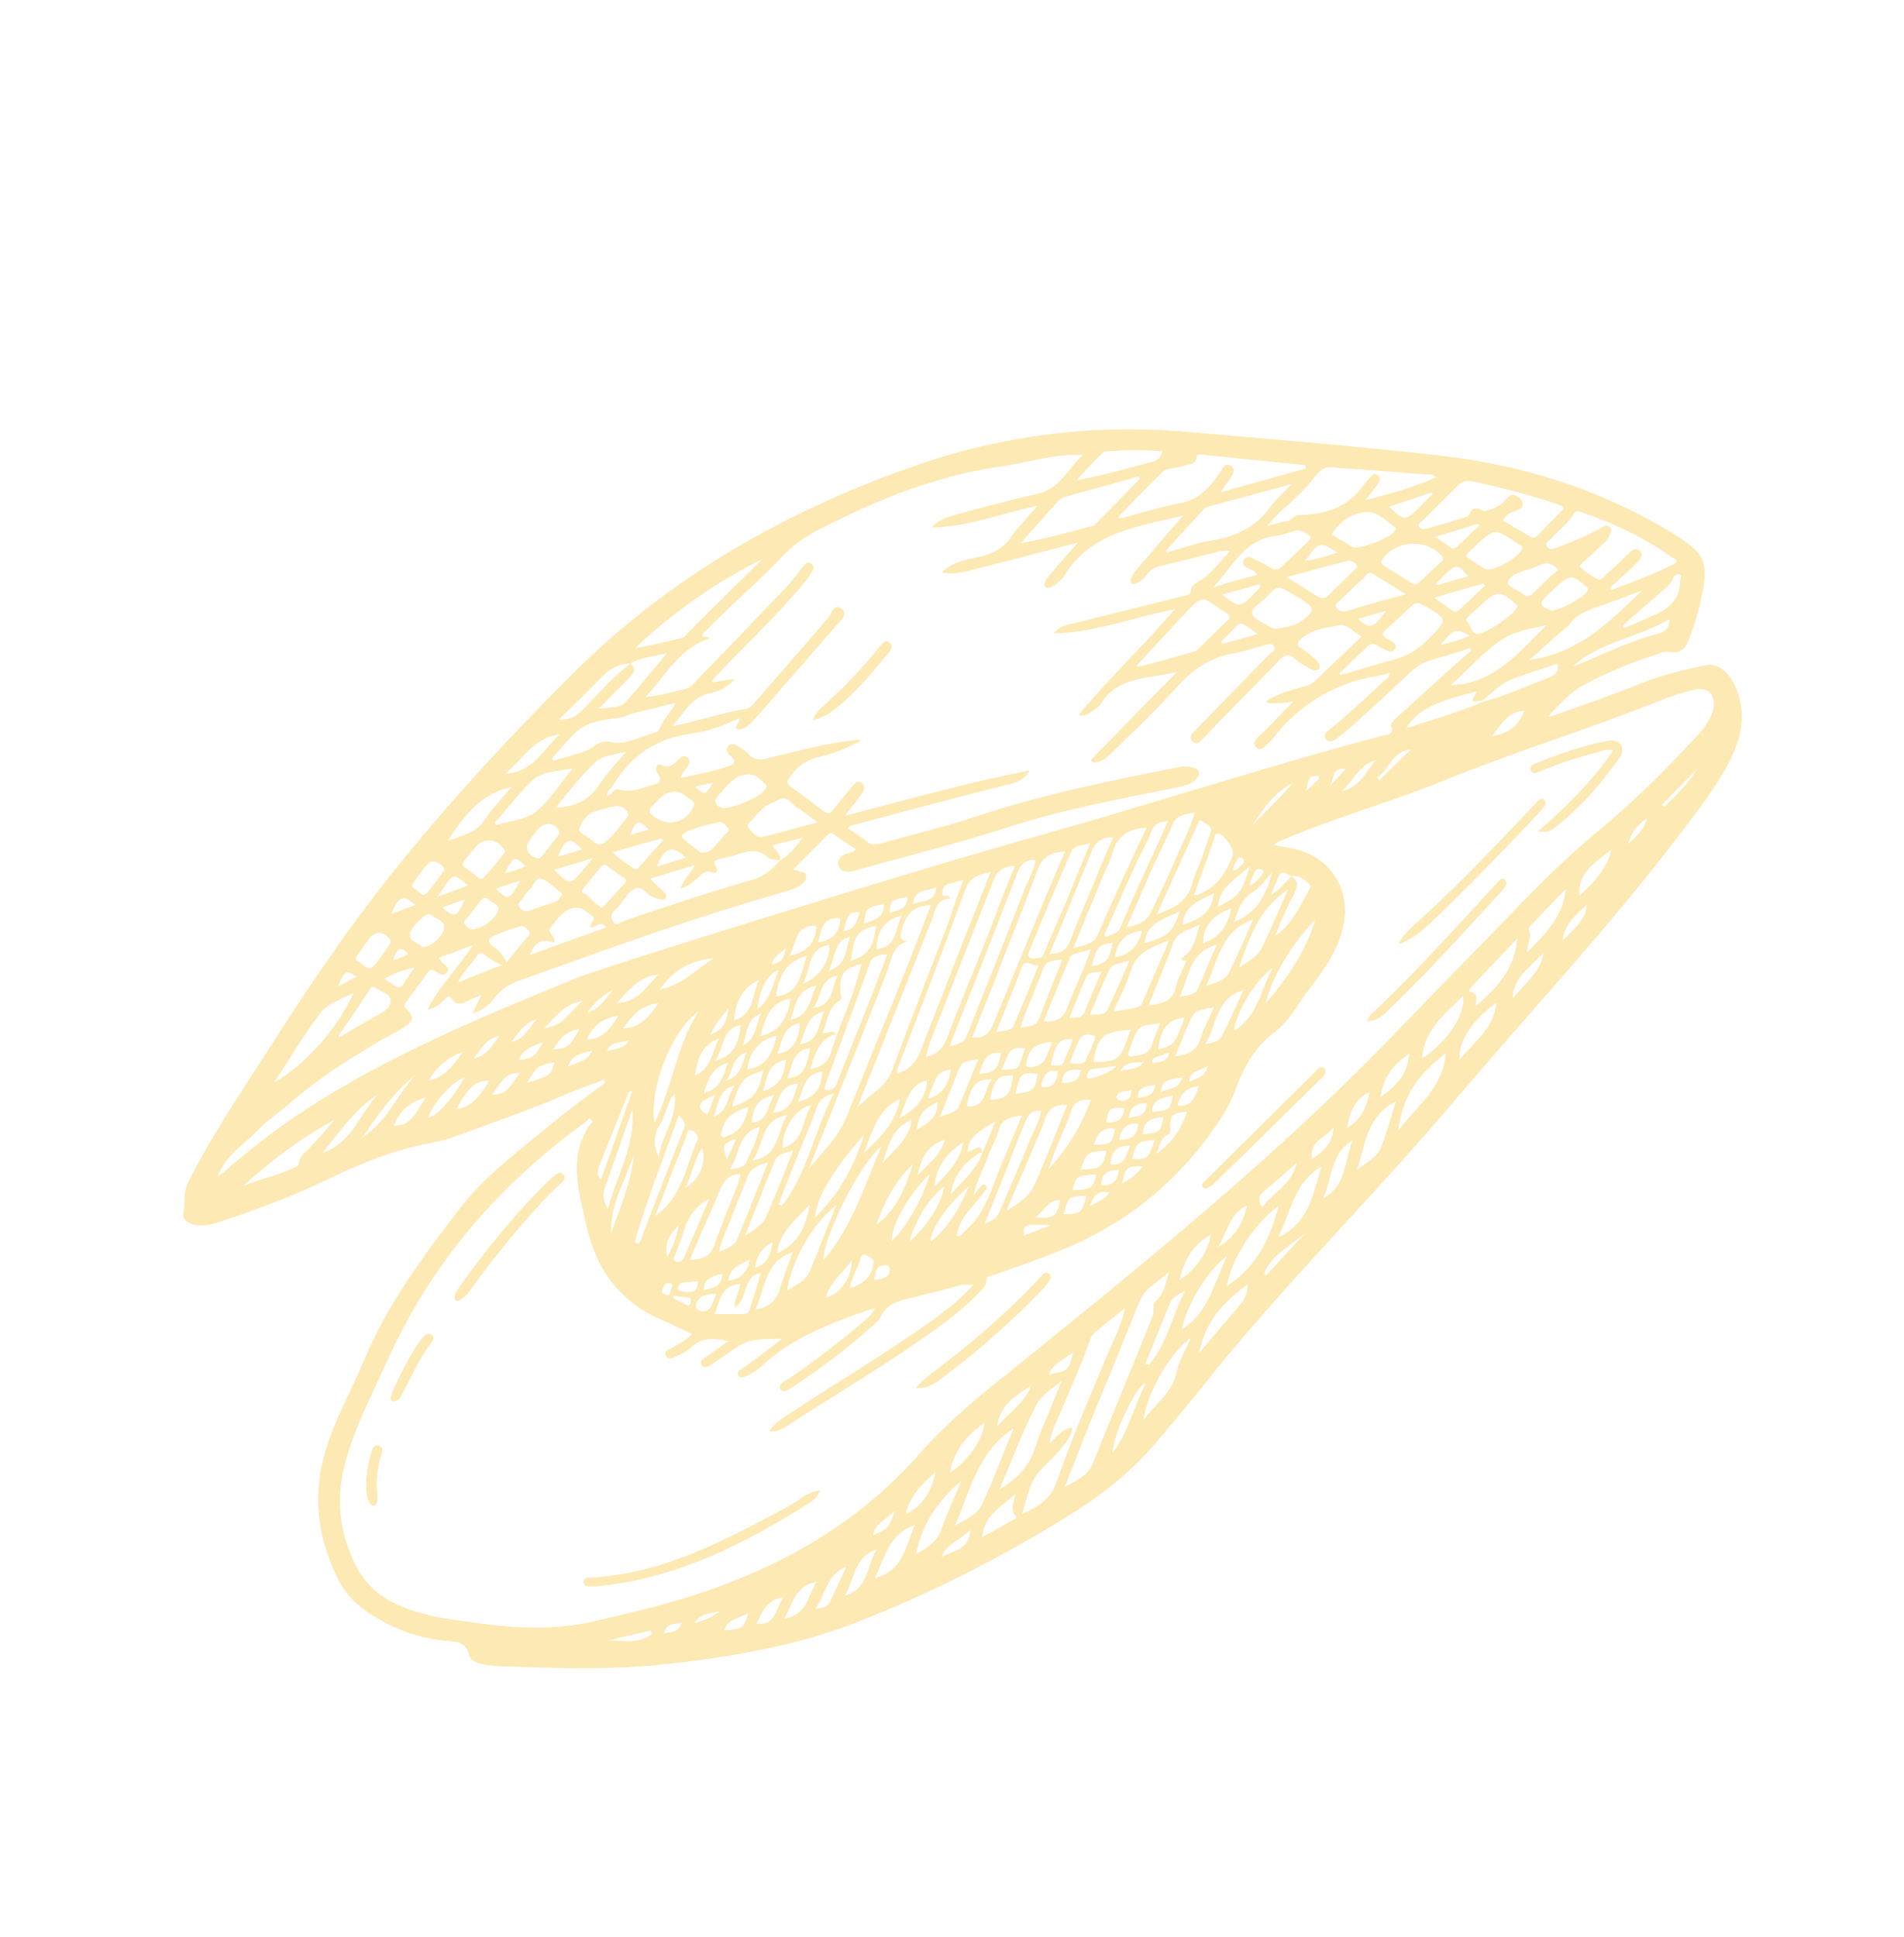 <svg width="173" height="176" viewBox="0 0 173 176" fill="none" xmlns="http://www.w3.org/2000/svg">
<path d="M54.879 98.083C53.594 98.609 52.247 99.018 50.992 99.602C47.897 100.928 44.737 101.992 41.594 103.157C40.819 103.452 40.014 103.689 39.192 103.823C35.772 104.465 32.588 105.764 29.482 107.282C26.332 108.786 23.028 109.999 19.662 111.095C19.062 111.299 18.401 111.385 17.75 111.281C17.144 111.19 16.531 110.806 16.666 110.215C16.852 109.3 16.61 108.349 17.09 107.428C18.629 104.355 20.465 101.422 22.332 98.548C24.484 95.226 26.606 91.847 28.833 88.598C35.539 78.614 43.522 69.708 52.073 61.172C61.043 52.23 71.728 46.253 83.532 42.179C91.285 39.524 99.457 38.507 107.726 39.222C115.375 39.892 123.038 40.516 130.633 41.363C138.182 42.196 145.35 44.418 151.879 48.387C155.076 50.351 155.298 51.052 154.523 54.654C154.254 55.836 153.896 56.99 153.45 58.116C153.144 58.945 152.653 59.425 151.691 59.224C151.321 59.158 150.94 59.283 150.605 59.422C148.322 60.174 146.101 61.042 143.989 62.187C142.707 62.859 141.671 63.997 140.635 65.135C140.957 65.041 141.266 64.99 141.543 64.882C144.014 63.994 146.53 63.12 148.984 62.13C150.941 61.327 152.994 60.844 155.078 60.42C156.222 60.191 157.324 61.36 157.826 62.731C158.782 65.314 158.036 67.563 156.803 69.807C155.584 72.007 154.006 73.95 152.503 75.965C146.172 84.265 139.017 91.92 132.251 99.891C125.314 108.1 117.7 115.662 110.882 123.957C108.975 126.333 107.081 128.664 105.084 131.012C102.93 133.554 100.323 135.665 97.532 137.426C91.296 141.329 84.738 144.695 77.856 147.376C72.303 149.546 66.488 150.516 60.622 151.178C55.52 151.736 50.402 151.56 45.24 151.37C44.812 151.335 44.383 151.299 43.924 151.205C43.376 151.084 42.753 150.891 42.623 150.364C42.313 149.004 41.196 149.144 40.251 149.045C37.798 148.771 35.627 147.904 33.594 146.592C32.413 145.837 31.448 144.857 30.802 143.635C29.107 140.289 28.439 136.774 29.256 133.039C30.007 129.672 31.74 126.757 33.042 123.658C35.169 118.53 38.432 114.142 41.785 109.783C44.149 106.722 47.297 104.439 50.249 101.998C51.769 100.718 53.394 99.568 54.988 98.36C54.941 98.2 54.91 98.141 54.879 98.083ZM89.25 104.799C89.161 104.772 89.086 104.7 89.028 104.73C87.588 105.597 86.613 106.851 86.385 108.532C87.39 107.335 88.68 106.325 89.25 104.799C89.642 103.851 90.02 102.946 90.453 101.865C89.232 102.653 87.961 103.135 87.921 104.679C89.131 104.081 89.131 104.081 89.25 104.799ZM117.359 79.612C118.167 80.154 117.783 80.765 117.501 81.359C117.219 81.952 116.893 82.532 116.67 83.095C116.388 83.689 116.151 84.296 115.873 85.037C117.512 83.843 118.168 82.198 119.019 80.711C119.133 80.503 119.027 80.372 118.876 80.228C118.411 79.841 117.99 79.467 117.359 79.612C116.493 79.1 116.332 79.148 116.012 80.022C115.844 80.407 115.676 80.793 115.466 81.311C116.296 80.839 116.752 80.154 117.359 79.612ZM134.707 63.638C134.398 63.688 134.104 63.694 133.84 63.758C133.713 63.379 134.121 63.165 134.129 62.826C130.273 63.771 128.816 64.535 127.776 66.159C130.22 65.36 132.52 64.711 134.768 63.754C136.79 63.214 138.672 62.338 140.602 61.623C141.26 61.389 141.695 61.087 141.501 60.297C139.965 60.842 138.427 61.24 136.953 61.902C136.151 62.286 135.475 63.049 134.707 63.638ZM57.271 60.303C57.87 60.732 57.599 61.134 57.239 61.509C56.303 62.483 55.335 63.399 54.399 64.373C55.355 64.281 56.358 64.349 56.89 63.735C58.156 62.328 59.347 60.849 60.596 59.339C59.468 59.67 58.245 59.68 57.271 60.303C57.124 60.306 56.977 60.309 56.829 60.312C55.815 60.435 55.078 61.082 54.429 61.756C53.219 62.986 52.022 64.171 50.766 65.387C51.592 65.4 52.25 65.166 52.812 64.611C54.284 63.17 55.56 61.572 57.271 60.303ZM70.858 78.182C70.501 78.072 70.076 78.183 69.775 77.895C68.947 77.104 68.067 77.268 67.086 77.597C66.589 77.783 66.075 77.867 65.548 77.995C65.123 78.107 64.653 78.204 65.094 78.828C65.293 79.132 65.063 79.401 64.765 79.26C63.977 78.968 63.637 79.592 63.188 79.939C62.797 80.255 62.406 80.572 61.82 80.731C62.112 79.946 62.661 79.435 63.114 78.603C61.665 79.029 60.421 79.421 59.074 79.831C59.556 80.321 59.946 80.636 60.309 81.041C60.46 81.184 60.627 81.431 60.469 81.625C60.325 81.775 60.089 81.751 59.866 81.681C59.733 81.64 59.555 81.585 59.421 81.543C58.798 81.35 58.35 80.433 57.723 80.725C57.109 80.973 56.728 81.73 56.269 82.269C56.124 82.418 56.025 82.582 55.895 82.688C55.517 82.96 55.466 83.284 55.681 83.691C55.958 84.215 56.273 83.826 56.551 83.718C60.486 82.36 64.451 81.06 68.42 79.907C69.444 79.593 70.226 78.959 70.858 78.182C71.732 77.724 72.332 76.888 72.919 76.098C72.011 76.351 71.116 76.56 70.164 76.8C70.499 77.293 70.992 77.592 70.858 78.182ZM53.857 101.852C53.737 101.766 53.617 101.68 53.498 101.595C53.412 101.714 53.371 101.847 53.254 101.908C45.275 107.655 39.096 114.834 35.081 123.852C33.676 126.967 32.048 130.013 31.239 133.411C30.485 136.63 30.964 139.648 32.472 142.499C33.962 145.247 36.681 146.236 39.51 146.87C40.562 147.099 41.61 147.18 42.63 147.351C46.357 147.923 50.047 148.142 53.758 147.347C56.75 146.67 59.755 145.948 62.668 145.051C70.732 142.493 77.866 138.527 83.517 132.108C85.918 129.399 88.638 127.08 91.477 124.848C102.481 115.954 113.53 107.074 123.611 97.066C126.928 93.766 130.139 90.335 133.411 87.021C137.174 83.226 140.697 79.26 144.836 75.825C146.414 74.514 147.96 73.146 149.418 71.749C151.006 70.248 152.533 68.629 154.059 67.011C154.721 66.292 155.339 65.559 155.628 64.628C156.037 63.15 155.223 62.313 153.787 62.695C152.776 62.965 151.809 63.249 150.86 63.636C144.447 66.22 137.771 68.236 131.402 70.833C126.597 72.797 121.528 74.193 116.695 76.245C116.404 76.398 116.006 76.42 115.794 76.792C116.533 76.924 117.184 77.029 117.866 77.191C121.068 78.038 122.784 81.002 122.03 84.222C121.507 86.54 120.117 88.347 118.713 90.198C117.811 91.377 117.134 92.772 115.931 93.664C114.162 94.964 113.139 96.689 112.386 98.645C112.066 99.518 111.702 100.378 111.218 101.152C107.659 106.81 102.813 110.949 96.605 113.5C94.532 114.365 92.41 115.069 90.32 115.831C90.042 115.94 89.627 115.86 89.637 116.301C89.619 116.83 89.242 117.102 88.94 117.447C87.86 118.571 86.615 119.595 85.353 120.517C80.871 123.797 76.055 126.584 71.406 129.618C70.984 129.876 70.518 130.121 69.911 130.03C70.323 129.331 70.862 129.011 71.414 128.647C75.843 125.692 80.485 122.997 84.823 119.867C86.143 118.914 87.432 117.903 88.51 116.632C88.102 116.846 87.684 116.619 87.304 116.745C85.854 117.171 84.432 117.508 82.951 117.876C81.793 118.149 80.604 118.364 80.013 119.64C79.859 119.981 79.481 120.253 79.207 120.509C77.026 122.508 74.632 124.246 72.222 125.882C71.845 126.155 71.207 126.638 70.903 126.203C70.643 125.782 71.328 125.459 71.75 125.201C74.044 123.626 76.276 121.935 78.402 120.114C78.793 119.797 79.198 119.436 79.524 118.856C79.202 118.951 78.996 118.984 78.835 119.032C75.326 120.278 71.847 121.583 69.076 124.226C68.801 124.481 68.496 124.679 68.146 124.862C67.972 124.954 67.752 125.032 67.533 125.11C67.372 125.157 67.135 125.132 67.057 124.913C67.009 124.753 67.064 124.575 67.181 124.514C67.369 124.378 67.558 124.242 67.805 124.075C68.312 123.698 68.864 123.334 69.385 122.912C69.893 122.534 70.414 122.112 71.052 121.629C67.914 121.677 67.914 121.677 65.665 123.266C65.359 123.463 65.04 123.705 64.735 123.902C64.43 124.099 63.995 124.402 63.766 124.039C63.492 123.662 63.958 123.418 64.277 123.176C64.887 122.782 65.467 122.329 66.207 121.829C64.906 121.62 63.841 121.436 62.873 122.352C62.513 122.727 61.944 122.988 61.434 123.219C61.142 123.372 60.734 123.586 60.519 123.178C60.259 122.757 60.742 122.615 61.034 122.462C61.63 122.112 62.316 121.79 62.892 121.19C61.745 120.64 60.718 120.176 59.646 119.698C58.068 118.965 56.733 117.919 55.642 116.559C54.171 114.693 53.505 112.589 53.042 110.306C52.357 107.321 51.764 104.511 53.857 101.852ZM19.732 106.934C20.051 106.693 20.181 106.587 20.298 106.526C22.712 104.405 25.219 102.458 27.907 100.714C35.536 95.783 43.875 92.337 52.259 88.905C55.005 87.762 84.122 78.841 87.271 77.969C88.927 77.51 90.551 76.992 92.206 76.532C103.413 73.44 114.445 69.808 125.669 66.819C126.094 66.707 126.714 66.753 126.386 65.922C126.324 65.806 126.554 65.537 126.698 65.387C127.377 64.77 128.056 64.154 128.735 63.538C130.368 62.05 132 60.562 133.677 59.087C133.647 59.029 133.571 58.957 133.541 58.899C132.458 59.244 131.375 59.589 130.305 59.89C129.411 60.099 128.684 60.555 127.991 61.215C126.462 62.687 124.901 64.1 123.341 65.513C122.72 66.099 122.068 66.626 121.43 67.11C121.112 67.351 120.717 67.521 120.458 67.1C120.184 66.723 120.547 66.495 120.808 66.284C122.56 64.882 124.162 63.336 125.808 61.803C126.011 61.623 126.288 61.514 126.265 61.118C125.943 61.213 125.607 61.352 125.254 61.388C121.303 62.012 118.118 63.943 115.696 67.034C115.524 67.273 115.322 67.453 115.119 67.634C114.845 67.889 114.471 68.308 114.122 67.859C113.715 67.441 114.15 67.139 114.439 66.839C115.001 66.284 115.55 65.773 116.068 65.204C116.5 64.754 116.932 64.305 117.553 63.719C116.936 63.819 116.57 63.9 116.186 63.879C115.847 63.871 115.408 64.026 115.018 63.711C116.005 63.044 117.061 62.788 118.086 62.473C118.569 62.331 119.083 62.247 119.429 61.917C120.829 60.551 122.259 59.244 123.73 57.803C122.956 57.466 122.437 56.624 121.645 56.816C120.5 57.045 119.25 57.144 118.252 58.002C117.847 58.362 117.72 58.615 118.302 58.941C118.795 59.24 119.216 59.614 119.592 59.974C119.818 60.19 120.061 60.508 119.831 60.777C119.615 61.002 119.304 60.905 119.05 60.778C118.557 60.48 118.051 60.225 117.674 59.865C117.103 59.347 116.722 59.473 116.218 59.997C113.913 62.396 111.577 64.736 109.272 67.134C109.042 67.403 108.754 67.703 108.408 67.401C108.018 67.086 108.231 66.714 108.505 66.459C108.721 66.234 108.937 66.009 109.154 65.784C111.229 63.655 113.304 61.526 115.379 59.397C115.582 59.217 116.02 59.061 115.747 58.684C115.548 58.379 115.154 58.549 114.89 58.613C113.982 58.867 113.105 59.178 112.18 59.329C110.065 59.695 108.423 60.742 106.999 62.344C105.202 64.364 103.267 66.197 101.305 68.118C100.743 68.673 100.211 69.286 99.341 69.26C99.266 69.188 99.19 69.116 99.115 69.044C101.753 66.359 104.346 63.661 106.97 61.022C104.465 61.704 101.598 61.35 100.005 63.969C99.82 64.252 99.456 64.48 99.151 64.677C98.846 64.875 98.572 65.13 97.993 64.951C100.793 61.587 103.883 58.703 106.727 55.353C102.94 56.076 99.478 57.483 95.751 57.543C96.266 56.827 97.016 56.768 97.705 56.593C100.885 55.779 104.096 55.023 107.276 54.21C107.599 54.115 108.143 54.089 108.181 53.809C108.237 53 108.84 52.944 109.289 52.596C110.232 51.916 110.932 50.917 111.783 50.062C111.369 49.982 111.002 50.063 110.694 50.113C108.994 50.559 107.294 51.005 105.563 51.393C105.036 51.521 104.655 51.646 104.326 52.079C103.938 52.542 103.537 53.05 102.8 53.065C102.595 52.467 103.014 52.061 103.329 51.673C104.321 50.521 105.312 49.369 106.304 48.217C106.678 47.798 106.993 47.41 107.511 46.841C103.289 47.867 99.085 48.363 96.682 52.336C96.569 52.544 96.367 52.724 96.178 52.86C96.034 53.01 95.904 53.116 95.729 53.208C95.496 53.33 95.191 53.527 94.965 53.311C94.783 53.109 94.969 52.826 95.082 52.618C95.398 52.229 95.713 51.841 96.029 51.452C96.633 50.764 97.223 50.12 97.971 49.282C94.571 50.173 91.435 51.001 88.313 51.784C87.463 52.007 86.569 52.216 85.562 52.001C86.543 51.041 87.777 50.84 88.921 50.611C90.124 50.351 91.101 49.876 91.801 48.877C92.501 47.878 93.352 47.023 94.271 45.946C90.927 46.66 87.917 47.867 84.676 47.933C85.249 47.186 86.041 46.994 86.846 46.757C89.293 46.105 91.754 45.409 94.262 44.873C96.359 44.405 97.026 42.569 98.384 41.336C98.014 41.27 97.706 41.32 97.412 41.326C95.144 41.401 93.022 42.106 90.832 42.4C88.79 42.691 86.796 43.142 84.849 43.755C81.847 44.624 78.971 45.872 76.099 47.268C74.32 48.127 72.657 48.925 71.216 50.423C68.969 52.791 66.452 54.929 64.161 57.283C64.017 57.433 63.784 57.555 63.804 57.805C64.013 57.918 64.318 57.721 64.472 58.012C61.661 58.891 60.48 61.443 58.621 63.348C59.635 63.224 60.632 62.998 61.585 62.759C62.068 62.617 62.613 62.591 63.001 62.128C65.738 59.28 68.534 56.401 71.284 53.509C71.919 52.879 72.448 52.118 73.007 51.416C73.178 51.178 73.425 51.011 73.74 51.255C73.98 51.426 73.942 51.706 73.77 51.945C73.571 52.272 73.386 52.555 73.142 52.869C70.716 55.813 67.914 58.398 65.294 61.185C65.078 61.41 64.772 61.607 64.707 61.976C65.399 61.947 66.026 61.655 66.722 61.773C66.087 62.404 65.374 62.815 64.596 62.963C62.79 63.278 62.161 64.834 61.081 65.959C63.356 65.545 65.55 64.766 67.811 64.397C68.075 64.333 68.264 64.197 68.422 64.003C70.693 61.399 72.978 58.752 75.249 56.148C75.564 55.76 75.733 54.742 76.483 55.315C77.068 55.788 76.389 56.405 76.029 56.779C73.528 59.652 71.027 62.525 68.526 65.397C68.21 65.786 67.82 66.102 67.336 66.244C67.234 66.261 67.072 66.308 66.997 66.236C66.788 66.123 66.932 65.973 66.974 65.84C67.029 65.662 67.248 65.585 67.153 65.263C65.781 65.908 64.349 66.437 62.923 66.627C59.719 67.044 57.337 68.592 55.703 71.344C55.504 71.671 55.154 71.855 55.119 72.282C55.695 72.314 55.692 71.535 56.271 71.715C57.415 72.118 58.388 71.496 59.43 71.283C59.841 71.216 60.232 70.9 59.777 70.321C59.459 69.931 59.652 69.309 60.039 69.478C60.932 69.901 61.245 69.365 61.721 68.93C61.938 68.705 62.215 68.596 62.486 68.826C62.756 69.056 62.629 69.308 62.488 69.605C62.333 69.946 61.939 70.116 61.863 70.676C63.433 70.336 64.93 70.07 66.363 69.542C66.86 69.355 66.792 68.945 66.343 68.66C66.073 68.43 65.875 68.126 66.177 67.781C66.478 67.437 66.807 67.636 67.091 67.822C67.42 68.021 67.748 68.22 68.005 68.494C68.549 69.101 69.138 69.089 69.841 68.869C72.377 68.245 74.882 67.562 77.513 67.259C77.719 67.226 77.952 67.103 78.178 67.319C76.954 67.961 75.713 68.501 74.408 68.777C73.205 69.036 72.423 69.669 71.737 70.624C71.466 71.026 71.5 71.231 71.859 71.489C72.862 72.189 73.807 72.919 74.796 73.664C75.186 73.979 75.45 73.915 75.707 73.557C76.253 72.9 76.812 72.198 77.358 71.54C77.601 71.226 77.886 70.779 78.307 71.153C78.742 71.483 78.412 71.915 78.213 72.243C77.784 72.839 77.325 73.378 76.751 74.124C82.481 72.642 87.944 71.077 93.55 69.994C93.07 70.915 92.22 71.138 91.384 71.316C86.928 72.464 82.473 73.612 78.049 74.818C77.727 74.913 77.343 74.891 77.041 75.236C77.596 75.651 78.222 75.991 78.719 76.436C79.109 76.752 79.448 76.76 79.917 76.662C82.861 75.824 85.808 75.132 88.691 74.178C94.675 72.191 100.822 70.935 106.956 69.724C107.426 69.626 107.881 69.573 108.327 69.711C109.053 69.887 109.152 70.356 108.603 70.866C108.126 71.302 107.509 71.403 106.879 71.548C101.876 72.575 96.811 73.485 91.938 75.038C87.27 76.558 82.506 77.757 77.76 79.058C77.54 79.135 77.335 79.169 77.129 79.203C76.687 79.211 76.331 79.101 76.188 78.619C76.044 78.137 76.319 77.881 76.682 77.653C77.032 77.47 77.505 77.519 77.762 77.161C77.118 76.719 76.506 76.334 75.907 75.905C75.698 75.792 75.53 75.545 75.256 75.801C74.203 76.836 73.194 77.885 72.069 78.996C72.292 79.065 72.381 79.092 72.514 79.134C72.782 79.217 73.224 79.208 73.261 79.56C73.329 79.97 72.996 80.256 72.691 80.453C72.328 80.681 71.889 80.837 71.508 80.962C63.277 83.274 55.191 86.215 47.12 89.111C46.301 89.392 45.632 89.817 45.087 90.475C44.586 91.147 43.996 91.791 42.94 92.047C43.222 91.454 43.462 90.993 43.744 90.399C43.291 90.6 42.969 90.694 42.678 90.847C42.095 91.153 41.512 91.459 40.979 90.661C40.75 90.298 40.581 90.683 40.393 90.82C39.988 91.181 39.57 91.586 38.836 91.748C39.908 89.551 41.612 87.988 42.951 85.873C41.796 86.293 40.846 86.68 39.866 87.008C40.003 87.197 40.078 87.269 40.109 87.327C40.352 87.645 40.948 87.927 40.618 88.36C40.361 88.718 39.854 88.464 39.539 88.22C39.255 88.035 39.05 88.069 38.864 88.352C38.192 89.262 37.505 90.216 36.833 91.126C36.733 91.29 36.617 91.351 36.843 91.567C37.671 92.359 37.636 92.786 36.618 93.394C35.833 93.881 34.986 94.251 34.201 94.737C31.612 96.317 29.082 97.868 26.812 99.839C25.481 100.983 24 101.983 22.82 103.271C21.62 104.309 20.402 105.245 19.732 106.934ZM101.619 46.959C101.649 47.018 101.68 47.076 101.711 47.134C103.572 46.641 105.416 46.045 107.28 45.699C109.099 45.339 110.074 44.085 110.987 42.714C111.186 42.386 111.327 42.09 111.758 42.272C112.19 42.455 112.155 42.881 111.956 43.209C111.671 43.656 111.341 44.088 110.899 44.729C113.623 43.969 116.128 43.286 118.647 42.56C118.63 42.457 118.613 42.355 118.596 42.252C115.421 41.948 112.259 41.6 109.084 41.297C108.936 41.3 108.758 41.245 108.734 41.48C108.692 42.246 108.041 42.141 107.544 42.328C106.886 42.561 106.043 42.446 105.539 42.971C104.226 44.217 102.915 45.61 101.619 46.959ZM73.496 106.189C74.7 104.666 76.189 103.328 76.914 101.461C78.8 96.793 80.687 92.125 82.587 87.412C83.257 85.723 83.896 83.976 84.58 82.242C82.826 82.233 82.201 83.304 81.864 84.707C81.757 85.209 81.791 85.415 82.442 85.519C81.095 85.928 81.032 87.076 80.685 88.038C79.262 91.683 77.853 95.283 76.386 98.914C75.424 101.388 74.445 103.76 73.496 106.189ZM87.536 79.948C87.008 80.077 86.628 80.202 86.261 80.283C85.792 80.38 85.637 80.722 85.616 81.104C85.526 81.709 86.206 81.092 86.335 81.619C85.054 81.659 84.946 82.793 84.626 83.667C83.008 87.786 81.345 91.891 79.726 96.01C79.097 97.566 78.483 99.078 77.898 100.648C78.903 99.451 80.453 98.862 81.037 97.292C82.762 92.671 84.518 88.108 86.288 83.501C86.646 82.347 87.034 81.252 87.536 79.948ZM92.849 137.579C94.351 136.828 95.458 136.248 95.998 134.664C97.411 130.579 99.121 126.634 100.788 122.676C101.306 121.475 101.901 120.346 102.221 118.84C101.25 119.609 100.41 120.273 99.615 120.95C99.296 121.192 99.111 121.475 99 121.83C98.309 123.902 97.351 125.891 96.526 127.921C96.121 128.914 95.568 129.91 95.344 131.105C96.098 130.561 96.493 129.759 97.436 129.711C97.401 130.138 97.26 130.435 97.075 130.718C96.433 131.686 95.582 132.541 94.745 133.352C93.504 134.523 93.389 135.995 92.849 137.579ZM106.216 115.555C105.249 116.471 104.008 117.011 103.506 118.314C101.984 122.123 100.417 125.917 98.837 129.756C98.139 131.534 97.442 133.312 96.744 135.09C97.807 134.495 98.859 134.092 99.333 132.877C100.728 129.321 102.199 125.837 103.639 122.295C104.016 121.391 104.364 120.428 104.742 119.524C104.924 119.094 104.602 118.557 105.079 118.121C105.83 117.43 105.941 116.443 106.216 115.555ZM146.271 53.41C146.302 53.468 146.333 53.526 146.408 53.598C148.338 52.883 150.267 52.168 152.118 51.234C152.643 50.959 152.078 50.735 151.914 50.636C149.398 48.834 146.628 47.538 143.672 46.524C143.405 46.441 143.183 46.372 142.983 46.7C142.472 47.562 141.646 48.182 140.984 48.901C140.826 49.095 140.342 49.237 140.558 49.644C140.818 50.065 141.226 49.851 141.562 49.712C142.891 49.2 144.221 48.688 145.473 47.958C145.706 47.835 145.966 47.624 146.237 47.854C146.552 48.098 146.308 48.411 146.225 48.678C146.115 49.032 145.855 49.243 145.594 49.455C145.045 49.965 144.483 50.52 143.876 51.062C143.732 51.212 143.427 51.409 143.622 51.567C144.087 51.954 144.597 52.356 145.148 52.624C145.535 52.792 145.717 52.362 145.978 52.151C146.715 51.505 147.408 50.844 148.101 50.183C148.375 49.928 148.681 49.73 149.012 50.077C149.314 50.364 149.114 50.692 148.885 50.961C148.669 51.186 148.452 51.411 148.236 51.636C147.571 52.208 146.95 52.793 146.271 53.41ZM130.5 43.364C130.154 43.063 129.801 43.099 129.507 43.105C126.938 42.892 124.368 42.679 121.83 42.525C121.063 42.481 120.333 42.158 119.575 43.188C118.659 44.411 117.445 45.494 116.289 46.546C115.942 46.877 115.641 47.221 115.123 47.79C115.914 47.598 116.411 47.411 116.97 47.341C117.381 47.274 117.532 46.786 118.019 46.791C120.376 46.743 122.47 46.128 123.884 44.086C124.055 43.847 124.258 43.667 124.429 43.428C124.645 43.203 124.875 42.934 125.19 43.178C125.505 43.421 125.35 43.762 125.179 44.001C124.849 44.434 124.52 44.867 124.046 45.449C126.332 44.845 128.457 44.288 130.5 43.364ZM136.556 47.285C137.333 47.769 138.168 48.222 138.945 48.706C139.274 48.906 139.48 48.872 139.754 48.617C140.402 47.942 141.064 47.223 141.757 46.563C142.234 46.127 142.039 45.969 141.505 45.803C138.936 44.959 136.326 44.247 133.706 43.726C133.203 43.619 132.822 43.744 132.462 44.119C131.409 45.154 130.356 46.19 129.289 47.269C129.145 47.419 128.796 47.603 128.919 47.835C129.103 48.184 129.439 48.045 129.748 47.995C130.817 47.694 131.886 47.394 132.969 47.048C133.188 46.97 133.439 46.951 133.507 46.729C133.7 46.108 134.097 46.085 134.604 46.339C134.902 46.48 135.121 46.402 135.399 46.294C135.94 46.121 136.407 45.877 136.794 45.413C137.024 45.144 137.326 44.8 137.744 45.027C138.042 45.168 138.357 45.411 138.336 45.794C138.345 46.234 137.934 46.301 137.643 46.454C137.218 46.566 136.81 46.78 136.556 47.285ZM90.011 79.208C89.044 79.492 88.191 79.568 87.717 80.782C85.785 86.069 83.764 91.328 81.743 96.587C81.647 96.897 81.417 97.166 81.557 97.502C82.891 97.137 83.443 96.141 83.859 94.957C84.317 93.639 84.863 92.349 85.365 91.046C86.87 87.135 88.419 83.238 90.011 79.208ZM88.324 94.249C89.89 94.394 90.117 93.346 90.509 92.397C92.034 88.736 93.515 85.061 95.041 81.399C95.601 80.065 96.161 78.731 96.779 77.366C95.453 77.393 94.713 77.893 94.252 79.063C92.987 82.514 91.603 85.878 90.307 89.27C89.637 90.96 88.994 92.56 88.324 94.249ZM105.932 50.048C105.962 50.106 106.007 50.12 106.038 50.178C107.474 49.796 108.906 49.267 110.39 49.047C112.46 48.667 114.136 47.825 115.409 46.079C115.924 45.363 116.589 44.791 117.381 43.967C114.715 44.697 112.313 45.362 109.924 45.984C109.763 46.031 109.544 46.109 109.413 46.215C108.233 47.502 107.053 48.79 105.932 50.048ZM103.576 43.48C103.545 43.422 103.47 43.35 103.439 43.292C101.242 43.924 99.014 44.498 96.818 45.131C96.612 45.164 96.379 45.286 96.235 45.436C95.055 46.724 93.919 48.026 92.725 49.358C95.001 48.945 97.139 48.343 99.264 47.786C99.367 47.769 99.439 47.694 99.497 47.664C100.852 46.284 102.221 44.86 103.576 43.48ZM92.224 78.678C91.104 78.671 90.555 79.182 90.236 80.056C88.366 84.826 86.483 89.641 84.614 94.412C84.404 94.931 84.284 95.477 84.118 96.01C85.263 95.781 85.764 95.109 86.125 94.103C87.407 90.755 88.778 87.434 90.104 84.1C90.757 82.309 91.469 80.487 92.224 78.678ZM121.712 61.166C121.742 61.224 121.773 61.282 121.804 61.34C123.356 60.897 124.878 60.396 126.417 59.998C127.736 59.677 128.799 59.083 129.735 58.108C131.581 56.248 131.612 56.307 129.297 54.957C128.88 54.73 128.585 54.736 128.239 55.066C127.474 55.802 126.723 56.493 125.913 57.215C125.509 57.576 125.601 57.751 126.005 58.022C126.378 58.235 127.076 58.5 126.733 58.977C126.435 59.468 125.849 58.995 125.418 58.813C125.284 58.771 125.209 58.699 125.089 58.613C124.805 58.428 124.555 58.448 124.281 58.703C123.444 59.514 122.549 60.355 121.712 61.166ZM103.288 60.464C103.319 60.522 103.349 60.58 103.394 60.594C105.094 60.148 106.794 59.702 108.463 59.198C108.668 59.165 108.871 58.984 109.015 58.834C109.852 58.024 110.644 57.199 111.467 56.433C111.741 56.178 111.855 55.97 111.451 55.698C109.239 54.332 109.476 53.724 107.535 55.895C107.319 56.12 107.103 56.345 106.886 56.569C105.648 57.888 104.468 59.176 103.288 60.464ZM86.264 95.07C87.025 94.819 87.57 94.794 87.821 94.142C89.566 89.77 91.326 85.355 93.027 80.97C93.36 80.052 93.93 79.158 94.099 78.141C92.962 78.031 92.639 78.758 92.333 79.587C91.147 82.624 89.948 85.706 88.762 88.743C87.938 90.773 87.158 92.818 86.264 95.07ZM50.166 68.898C50.197 68.956 50.227 69.014 50.244 69.117C51.269 68.802 52.311 68.59 53.319 68.173C54.049 67.864 54.416 67.151 55.646 67.435C56.831 67.705 58.257 66.883 59.59 66.518C59.693 66.501 59.868 66.409 59.895 66.32C60.17 65.433 60.894 64.831 61.388 63.865C60.011 64.216 58.75 64.506 57.533 64.81C57.05 64.952 56.628 65.21 56.083 65.236C54.864 65.393 53.496 65.553 52.512 66.366C51.645 67.119 50.927 68.015 50.166 68.898ZM104.188 75.189C102.599 75.279 101.536 75.874 101.099 77.441C100.882 78.298 100.398 79.072 100.078 79.946C99.254 81.976 98.398 83.948 97.519 86.156C98.454 85.814 99.355 85.899 99.775 84.861C101.176 81.599 102.653 78.409 104.188 75.189ZM69.308 50.756C65.081 52.899 61.176 55.579 57.711 58.883C59.151 58.648 60.573 58.311 61.95 57.959C62.111 57.912 62.242 57.807 62.328 57.687C64.619 55.333 66.972 53.096 69.308 50.756ZM114.233 52.232C114.049 51.883 113.782 51.8 113.528 51.673C113.23 51.532 112.83 51.408 112.967 50.964C113.163 50.49 113.578 50.57 113.906 50.769C114.457 51.037 114.964 51.291 115.457 51.59C115.786 51.789 116.125 51.797 116.399 51.542C117.236 50.731 118.059 49.965 118.896 49.154C119.171 48.899 119.109 48.783 118.839 48.553C118.435 48.282 118.062 48.069 117.565 48.255C117.023 48.428 116.423 48.631 115.865 48.701C112.983 49.024 111.935 51.617 110.22 53.371C111.523 52.948 112.856 52.583 114.233 52.232ZM102.355 84.251C103.822 83.927 104.199 83.655 104.735 82.556C105.452 81.028 106.201 79.558 106.83 78.002C107.39 76.668 108.142 75.344 108.565 73.822C107.64 73.972 106.889 74.032 106.498 74.98C105.924 76.359 105.217 77.696 104.585 79.105C103.856 80.825 103.128 82.545 102.355 84.251ZM149.224 53.644C147.908 54.112 146.564 54.668 145.262 55.091C144.282 55.419 143.332 55.806 142.687 56.627C142.457 56.897 142.255 57.077 141.994 57.288C140.966 58.088 140.043 59.018 138.973 59.951C143.396 59.377 146.25 56.467 149.224 53.644ZM99.061 76.615C98.359 76.835 97.619 76.703 97.282 77.474C96.035 80.394 94.802 83.271 93.599 86.206C93.531 86.427 93.243 86.727 93.557 86.971C93.783 87.187 94.075 87.034 94.369 87.028C94.767 87.005 94.863 86.695 94.945 86.428C95.561 84.917 96.22 83.419 96.88 81.921C97.577 80.143 98.292 78.468 99.061 76.615ZM95.363 86.655C96.292 86.651 96.919 86.359 97.252 85.441C98.074 83.264 99.015 81.172 99.881 79.009C100.286 78.016 100.723 77.081 101.128 76.088C99.977 76.023 99.445 76.636 99.126 77.51C98.778 78.472 98.342 79.407 97.951 80.356C97.112 82.431 96.26 84.55 95.363 86.655ZM92.858 101.346C91.741 101.486 91.008 101.648 90.722 102.726C90.492 103.628 89.95 104.432 89.674 105.32C89.313 106.327 88.73 107.264 88.465 108.593C88.766 108.248 88.88 108.04 89.024 107.891C89.168 107.741 89.295 107.488 89.534 107.66C89.774 107.831 89.603 108.07 89.458 108.22C89.043 108.772 88.642 109.28 88.182 109.818C87.52 110.537 87.081 111.325 86.925 112.298C87.367 112.289 87.508 111.993 87.71 111.812C88.983 110.699 89.687 109.215 90.257 107.689C91.051 105.601 91.934 103.54 92.858 101.346ZM80.611 86.702C79.919 86.731 79.316 86.787 79.065 87.439C77.677 91.289 76.257 95.08 74.868 98.93C75.567 99.195 75.913 98.865 76.12 98.199C76.635 96.851 77.181 95.561 77.697 94.213C78.704 91.753 79.68 89.235 80.611 86.702ZM105.114 83.063C106.591 82.548 107.904 81.934 108.324 80.265C108.5 79.541 108.867 78.828 109.146 78.087C109.452 77.258 109.699 76.459 110.005 75.63C110.211 74.964 109.547 74.904 109.246 74.616C108.975 74.387 108.893 74.653 108.824 74.875C107.587 77.604 106.365 80.289 105.114 83.063ZM131.817 62.256C135.866 62.1 138.042 59.176 140.539 56.788C139.117 57.126 137.589 57.333 136.413 58.136C134.743 59.272 133.377 60.842 131.817 62.256ZM91.443 110.003C92.578 109.333 93.507 108.697 93.957 107.718C95.039 105.329 95.943 102.886 96.964 100.381C95.902 100.344 95.275 100.636 94.944 101.701C94.697 102.499 94.302 103.301 93.951 104.117C93.168 106.014 92.34 107.897 91.443 110.003ZM115.564 57.071C115.906 57.226 117.623 56.882 118.13 56.505C119.553 55.535 119.547 55.241 118.112 54.359C117.948 54.259 117.739 54.146 117.53 54.033C116.096 53.15 116.096 53.15 115.002 54.319C114.556 54.813 113.548 55.23 113.797 55.842C114.03 56.352 114.965 56.642 115.564 57.071ZM128.46 53.092C128.594 53.134 128.755 53.086 128.899 52.936C129.578 52.32 130.271 51.659 130.95 51.043C131.152 50.862 131.193 50.729 131.012 50.527C129.62 48.88 126.779 49.069 125.595 50.842C125.496 51.006 125.396 51.169 125.605 51.283C126.533 51.911 127.474 52.495 128.46 53.092ZM106.242 85.407C104.576 86.058 103.26 86.525 102.737 88.212C102.352 89.454 101.744 90.628 101.154 91.904C101.829 91.772 102.373 91.747 102.857 91.605C103.223 91.524 103.607 91.546 103.789 91.116C104.545 89.307 105.359 87.468 106.242 85.407ZM90.824 135.297C92.322 134.4 93.492 133.303 94.028 131.573C94.399 130.375 94.949 129.232 95.423 128.017C95.787 127.157 96.093 126.328 96.457 125.468C95.559 126.162 94.527 126.815 94.077 127.794C92.834 130.23 91.903 132.762 90.824 135.297ZM44.931 74.765C44.962 74.823 45.037 74.895 45.068 74.954C46.253 74.591 47.696 74.504 48.653 73.779C49.956 72.724 50.924 71.175 52.028 69.816C50.737 70.047 49.366 70.06 48.44 70.843C47.14 72.045 46.111 73.477 44.931 74.765ZM74.274 74.718C73.524 74.145 72.984 73.686 72.401 73.359C71.909 73.061 71.581 72.229 70.765 72.657C70.182 72.963 69.552 73.108 69.092 73.647C68.862 73.916 68.601 74.127 68.416 74.41C68.244 74.648 67.734 74.879 68.021 75.211C68.339 75.602 68.749 76.167 69.38 76.022C70.963 75.637 72.471 75.181 74.274 74.718ZM32.141 90.207C30.93 90.804 29.745 91.166 29.072 92.077C27.583 94.047 26.333 96.189 24.878 98.364C27.717 96.763 30.636 93.486 32.141 90.207ZM122.918 49.72C123.644 49.897 126.245 48.904 126.674 48.307C126.76 48.188 126.904 48.038 126.753 47.894C125.99 47.365 125.265 46.557 124.395 46.53C123.096 46.468 121.992 47.196 121.176 48.256C121.032 48.406 120.977 48.583 121.23 48.711C121.812 49.037 122.394 49.363 122.918 49.72ZM92.101 129.759C88.861 131.868 88.144 135.439 86.77 138.613C87.672 138.065 88.782 137.631 89.219 136.697C90.259 134.441 91.122 132.131 92.101 129.759ZM104.354 91.339C105.529 91.169 106.544 91.045 106.823 89.673C106.998 88.949 107.396 88.294 107.647 87.642C107.689 87.509 107.86 87.271 107.668 87.26C107.093 87.227 107.384 87.075 107.587 86.894C108.543 86.169 108.665 84.991 109.026 83.984C108.138 84.487 106.99 84.569 106.588 85.709C105.921 87.545 105.165 89.353 104.354 91.339ZM100.323 84.982C100.398 85.054 100.473 85.126 100.518 85.14C100.953 84.837 101.573 84.884 101.838 84.188C102.803 81.86 103.844 79.605 104.885 77.35C105.307 76.46 105.685 75.555 106.135 74.576C105.371 74.68 104.843 74.808 104.609 75.562C104.29 76.436 103.778 77.299 103.369 78.145C102.329 80.4 101.332 82.669 100.323 84.982ZM73.62 97.132C74.559 96.937 75.2 96.601 75.503 95.625C76.025 93.938 76.726 92.307 77.338 90.649C77.699 89.642 77.985 88.563 78.301 87.543C76.485 88.05 76.159 88.629 76.44 90.711C76.471 90.769 76.385 90.888 76.283 90.905C75.192 91.589 75.205 92.808 74.741 93.832C75.186 93.97 75.485 93.479 75.981 93.925C74.415 94.412 74.06 95.713 73.62 97.132ZM62.684 114.462C63.907 114.452 64.607 114.086 64.937 113.021C65.171 112.266 65.524 111.598 65.758 110.843C66.243 109.437 66.936 108.144 67.288 106.697C67.14 106.7 67.051 106.672 66.949 106.689C65.979 106.826 65.656 107.553 65.305 108.368C64.495 110.354 63.55 112.299 62.684 114.462ZM48.144 86.754C50.512 85.883 52.808 85.087 55.118 84.247C54.513 83.524 54.104 84.37 53.659 84.232C53.488 83.838 54.352 83.571 53.708 83.129C53.14 82.758 52.76 82.251 51.883 82.563C51.005 82.874 50.594 83.573 50.048 84.231C49.588 84.769 50.581 85.029 50.344 85.636C49.348 85.23 48.56 85.569 48.144 86.754ZM134.855 51.67C134.944 51.697 135.033 51.725 135.077 51.739C135.817 51.871 137.956 50.637 138.265 49.955C138.42 49.614 138.139 49.575 138.019 49.489C135.818 47.932 135.818 47.932 133.884 49.764C133.74 49.914 133.596 50.064 133.407 50.2C133.205 50.38 133.15 50.558 133.403 50.685C133.927 51.042 134.406 51.385 134.855 51.67ZM127.743 53.989C126.637 53.305 125.696 52.722 124.754 52.138C124.426 51.939 124.223 52.119 124.052 52.358C123.287 53.093 122.536 53.785 121.757 54.565C121.613 54.715 121.175 54.87 121.417 55.189C121.616 55.494 121.914 55.635 122.339 55.523C124.066 54.989 125.779 54.498 127.743 53.989ZM116.905 52.428C118.011 53.112 118.833 53.609 119.685 54.166C120.089 54.437 120.397 54.386 120.744 54.056C121.464 53.307 122.202 52.66 122.922 51.91C123.08 51.716 123.505 51.605 123.217 51.272C123.036 51.07 122.707 50.871 122.385 50.966C120.685 51.411 118.927 51.888 116.905 52.428ZM105.614 40.999C103.901 40.858 102.191 40.863 100.485 41.014C100.338 41.017 100.163 41.109 100.077 41.228C99.298 42.008 98.564 42.802 97.816 43.641C100.253 43.18 102.552 42.531 104.896 41.896C105.232 41.757 105.507 41.501 105.614 40.999ZM80.083 104.146C78.156 105.64 74.797 112.381 74.829 114.482C77.416 111.49 78.499 107.838 80.083 104.146ZM30.362 101.767C27.318 103.401 24.637 105.439 22.123 107.724C23.627 107.12 25.197 106.78 26.671 106.118C26.846 106.027 27.181 105.888 27.165 105.785C27.117 104.992 27.789 104.714 28.177 104.251C28.925 103.412 29.659 102.619 30.362 101.767ZM89.479 111.145C90.137 110.911 90.603 110.666 90.84 110.059C91.764 107.865 92.733 105.684 93.613 103.477C93.963 102.661 94.461 101.843 94.603 100.914C93.849 100.826 93.444 101.187 93.207 101.794C92.998 102.313 92.788 102.832 92.578 103.35C91.589 105.913 90.554 108.462 89.479 111.145ZM94.821 92.81C95.883 92.848 96.586 92.628 96.947 91.621C97.39 90.348 98.012 89.13 98.5 87.871C98.696 87.396 98.905 86.878 99.112 86.212C98.354 86.61 97.481 86.436 97.185 87.074C96.371 88.913 95.618 90.869 94.821 92.81ZM69.769 105.618C68.919 105.841 68.217 106.061 67.883 106.979C67.454 108.207 66.891 109.395 66.461 110.623C66.1 111.63 65.53 112.524 65.35 113.732C66.036 113.41 66.725 113.234 66.976 112.583C67.927 110.3 68.835 108.003 69.769 105.618ZM50.486 73.374C52.312 73.308 53.536 72.666 54.449 71.296C55.104 70.283 55.969 69.383 56.902 68.262C55.761 68.638 54.699 68.601 54.109 69.245C52.809 70.447 51.735 71.865 50.486 73.374ZM116.179 109.548C113.83 111.301 111.894 114.397 111.477 116.846C113.873 115.254 115.298 113.02 116.179 109.548ZM137.821 55.167C137.934 54.959 137.756 54.904 137.636 54.818C136.387 53.653 135.945 53.662 134.704 54.833C134.299 55.194 133.88 55.599 133.476 55.96C133.332 56.11 133.085 56.277 133.311 56.493C133.656 56.795 133.642 57.471 134.145 57.578C134.885 57.711 137.614 55.833 137.821 55.167ZM75.986 109.491C73.87 111.121 71.869 114.586 71.53 117.253C72.329 116.723 73.22 116.367 73.598 115.463C74.409 113.477 75.162 111.521 75.986 109.491ZM57.076 74.153C57.183 73.651 56.464 73.136 55.892 73.251C55.275 73.352 54.689 73.51 54.09 73.713C53.343 73.92 52.886 74.605 52.649 75.212C52.453 75.687 53.268 75.891 53.614 76.192C53.959 76.494 54.367 76.912 54.847 76.623C55.848 75.912 56.356 74.903 57.076 74.153ZM108.481 81.335C108.583 81.318 108.672 81.345 108.731 81.315C110.53 80.705 111.457 79.29 112.024 77.618C112.162 77.174 111.218 75.811 110.759 75.718C110.433 75.665 110.409 75.901 110.354 76.079C109.759 77.84 109.134 79.543 108.481 81.335ZM65.608 73.393C66.231 73.587 68.846 72.549 69.347 71.877C69.505 71.683 69.81 71.486 69.585 71.27C69.088 70.824 68.633 70.246 67.766 70.366C66.547 70.523 65.994 71.519 65.273 72.268C64.783 72.748 64.985 73.2 65.608 73.393ZM70.738 109.42C70.827 109.448 70.96 109.489 71.036 109.561C73.372 106.589 73.966 102.785 75.762 99.353C74.809 99.593 74.391 99.998 74.184 100.664C73.854 101.729 73.391 102.752 72.985 103.745C72.202 105.642 71.463 107.553 70.738 109.42ZM109.577 89.603C110.321 89.249 111.277 89.157 111.672 88.355C112.448 86.796 113.135 85.21 113.85 83.534C110.895 84.564 110.662 87.361 109.577 89.603ZM63.496 91.854C60.986 93.653 58.965 98.912 59.462 102.033C61.114 98.751 61.457 94.967 63.496 91.854ZM56.898 80.08C56.881 79.978 56.864 79.875 56.819 79.861C56.221 79.433 55.621 79.004 55.022 78.575C54.978 78.561 54.772 78.594 54.7 78.669C54.096 79.358 53.537 80.06 52.992 80.718C52.848 80.868 52.823 81.103 53.046 81.172C53.625 81.352 53.816 81.995 54.292 82.191C54.456 82.29 54.654 82.595 54.826 82.356C55.546 81.607 56.222 80.844 56.898 80.08ZM72.059 104.528C71.446 104.776 70.665 104.777 70.414 105.428C69.49 107.623 68.654 109.844 67.706 112.274C68.519 111.699 69.276 111.302 69.599 110.575C70.468 108.558 71.279 106.572 72.059 104.528ZM131.362 95.675C128.581 97.878 127.514 99.589 127.037 102.701C128.814 100.43 131.136 98.767 131.362 95.675ZM90.524 93.764C91.213 93.588 91.894 93.751 92.159 93.055C92.915 91.246 93.657 89.482 94.368 87.66C93.844 87.935 93.187 86.905 92.826 87.912C92.132 89.836 91.304 91.72 90.524 93.764ZM96.524 87.161C95.054 87.338 95.01 87.324 94.58 88.552C94.456 88.952 94.257 89.279 94.133 89.678C93.717 90.863 93.065 92.022 92.741 93.381C93.399 93.147 94.053 93.399 94.404 92.583C95.057 90.792 95.799 89.028 96.524 87.161ZM59.53 110.469C62.013 108.758 62.304 105.93 63.372 103.586C63.541 103.2 63.164 102.84 62.866 102.699C62.435 102.517 62.431 103.002 62.348 103.268C61.369 105.64 60.493 107.995 59.53 110.469ZM57.667 112.858C57.801 112.9 57.89 112.927 58.023 112.969C58.095 112.894 58.109 112.849 58.181 112.774C59.491 109.338 60.8 105.901 62.154 102.479C62.35 102.004 62.093 101.73 61.672 101.356C60.283 105.206 58.775 108.97 57.667 112.858ZM45.774 77.556C45.945 77.317 45.839 77.187 45.764 77.115C45.2 76.259 44.076 76.105 43.383 76.766C43.167 76.991 42.996 77.229 42.779 77.454C41.778 78.797 41.709 78.387 43.058 79.389C43.298 79.561 43.633 80.053 43.921 79.754C44.628 79.049 45.228 78.213 45.774 77.556ZM137.853 85.285C136.34 86.859 134.972 88.283 133.648 89.721C133.562 89.84 133.359 90.02 133.582 90.089C134.411 90.249 134.071 90.873 134.112 91.372C135.963 89.806 137.606 88.127 137.853 85.285ZM63.025 73.225C63.094 73.003 63.152 72.972 62.957 72.815C62.283 72.314 61.708 71.649 60.656 72.052C60.042 72.3 59.743 72.791 59.339 73.152C58.862 73.588 58.971 73.865 59.45 74.208C60.71 75.182 62.468 74.706 63.025 73.225ZM30.724 94.145C30.769 94.159 30.799 94.217 30.844 94.231C31.979 93.561 33.114 92.892 34.293 92.236C34.876 91.93 35.531 91.55 35.501 90.859C35.443 90.258 34.645 90.156 34.224 89.783C33.984 89.611 33.792 89.6 33.607 89.883C32.667 91.343 31.695 92.744 30.724 94.145ZM112.591 87.91C113.462 87.305 114.277 86.877 114.659 86.12C115.49 84.383 116.232 82.619 117.046 80.78C114.841 82.382 113.86 83.975 112.591 87.91ZM126.831 100.059C124.106 101.451 124.075 104.068 123.285 106.304C124.08 105.626 125.146 105.179 125.507 104.172C125.995 102.913 126.364 101.568 126.831 100.059ZM116.124 112.401C118.956 111.139 119.281 108.516 120.065 105.987C117.504 107.479 117.299 110.187 116.124 112.401ZM40.664 76.409C41.993 75.897 43.227 75.696 44.04 74.489C44.696 73.476 45.619 72.546 46.48 71.5C44.235 71.972 42.586 73.357 40.664 76.409ZM66.759 118.79C66.681 117.939 67.258 117.339 67.228 116.649C65.477 116.787 65.434 118.185 64.915 119.386C65.844 119.382 66.625 119.381 67.406 119.38C67.656 119.36 67.995 119.368 68.105 119.013C68.449 117.903 68.793 116.794 69.151 115.64C67.39 115.97 68.024 118.015 66.759 118.79ZM103.891 129.037C104.89 127.547 106.549 126.602 106.932 124.581C107.145 123.577 107.729 122.639 108.22 121.527C106.348 122.843 104.233 126.516 103.891 129.037ZM83.245 141.168C84.397 140.601 85.237 139.937 85.609 138.739C86.08 137.377 86.729 136.071 87.358 134.515C85.029 136.516 83.735 138.644 83.245 141.168ZM141.562 51.755C140.988 51.091 140.412 51.058 139.771 51.395C139.363 51.608 138.894 51.706 138.455 51.862C137.855 52.065 137.139 52.329 137.018 52.876C136.97 53.347 137.754 53.493 138.144 53.809C138.429 53.994 138.747 54.384 139.21 53.993C139.988 53.213 140.753 52.477 141.562 51.755ZM140.818 55.416C140.774 55.402 140.863 55.429 140.952 55.457C141.616 55.517 143.889 54.325 144.229 53.701C144.356 53.448 144.222 53.407 144.072 53.263C142.929 52.227 142.648 52.189 141.492 53.241C141.146 53.572 140.813 53.858 140.467 54.188C139.877 54.832 139.866 55.023 140.818 55.416ZM63.664 77.46C64.092 77.495 64.473 77.37 64.761 77.07C65.121 76.696 65.481 76.321 65.81 75.888C65.968 75.694 66.362 75.524 66.12 75.206C65.907 74.945 65.62 74.613 65.298 74.708C64.256 74.92 63.259 75.146 62.282 75.621C62.107 75.713 61.788 75.954 62.059 76.184C62.555 76.63 63.109 77.045 63.664 77.46ZM129.207 96.175C131.531 94.658 133.199 92.111 132.927 90.47C131.298 92.105 129.385 93.555 129.207 96.175ZM78.512 103.075C76.169 105.754 74.268 108.423 74.022 110.633C76.172 108.576 77.59 106.048 78.512 103.075ZM147.452 56.84C147.483 56.898 147.514 56.956 147.531 57.059C148.539 56.642 149.591 56.239 150.568 55.763C151.822 55.179 152.642 54.266 152.654 52.811C152.665 52.619 152.922 52.261 152.552 52.195C152.33 52.126 152.069 52.337 151.987 52.604C151.791 53.078 151.4 53.395 151.009 53.711C149.809 54.749 148.608 55.788 147.452 56.84ZM102.643 87.258C101.926 87.522 101.056 87.496 100.747 88.178C100.156 89.454 99.654 90.758 99.009 92.211C99.684 92.08 100.338 92.332 100.619 91.738C101.323 90.254 101.983 88.756 102.643 87.258ZM57.445 100.824C56.6 103.237 55.754 105.65 54.908 108.063C54.729 108.64 54.904 109.18 55.228 109.865C56.044 106.761 57.753 104.081 57.445 100.824ZM111.49 114.126C109.762 115.293 107.816 118.58 107.378 120.779C109.792 119.29 110.278 116.62 111.49 114.126ZM85.39 101.511C86.103 101.1 86.812 101.174 87.093 100.58C87.725 99.171 88.282 97.69 88.884 96.222C87.65 96.424 87.386 96.488 87.163 97.051C86.575 98.474 86.046 99.866 85.39 101.511ZM51.045 81.33C51.117 81.255 51.056 81.139 50.967 81.111C50.381 80.638 49.837 80.031 49.169 79.824C48.68 79.673 48.477 80.485 48.13 80.816C47.842 81.115 47.599 81.429 47.399 81.756C47.242 81.951 46.936 82.148 47.224 82.48C47.45 82.696 47.689 82.868 48.07 82.742C48.844 82.447 49.65 82.211 50.469 81.93C50.702 81.807 50.86 81.613 51.045 81.33ZM106.771 95.98C107.946 95.809 108.793 95.439 109.106 94.272C109.408 93.296 109.92 92.433 110.312 91.484C109.551 91.734 108.694 91.664 108.354 92.288C107.76 93.417 107.331 94.645 106.771 95.98ZM68.65 118.987C69.795 118.758 70.491 118.244 70.793 117.268C71.165 116.07 71.612 114.944 72.028 113.76C69.539 114.545 69.519 116.97 68.65 118.987ZM108.958 122.923C110.121 121.533 111.284 120.142 112.492 118.765C113.024 118.152 113.408 117.542 113.33 116.691C110.721 118.654 109.475 120.311 108.958 122.923ZM114.992 91.184C116.916 88.911 118.646 86.48 119.496 83.582C117.362 85.742 115.543 88.777 114.992 91.184ZM102.738 93.562C100.25 93.715 99.729 94.137 99.339 96.497C101.71 96.405 101.71 96.405 102.738 93.562ZM142.278 80.771C141.125 81.971 140.059 83.05 139.036 84.144C138.964 84.219 138.865 84.383 138.896 84.441C139.22 85.125 138.777 85.766 138.722 86.576C140.32 84.882 141.997 83.408 142.278 80.771ZM99.106 99.926C98.191 99.886 97.56 100.031 97.302 101.021C97.027 101.909 96.56 102.785 96.227 103.703C95.862 104.563 95.543 105.437 95.237 106.266C96.935 104.409 98.26 102.339 99.106 99.926ZM46.036 87.413C46.667 86.636 47.285 85.904 47.844 85.201C48.002 85.007 48.307 84.81 48.006 84.522C47.78 84.306 47.568 84.046 47.188 84.171C46.427 84.422 45.666 84.672 44.936 84.981C44.483 85.181 44.137 85.511 44.78 85.954C45.304 86.311 45.697 86.773 46.036 87.413ZM38.326 85.996C38.905 86.175 40.225 85.223 40.353 84.338C40.439 83.587 39.508 83.444 39.042 83.056C38.758 82.871 37.242 84.298 37.255 84.886C37.182 85.593 38.008 85.605 38.326 85.996ZM79.491 143.36C82.13 142.719 82.256 140.423 83.129 138.554C80.788 139.336 80.422 141.46 79.491 143.36ZM110.555 85.82C107.991 86.533 108.057 88.84 107.181 90.562C107.767 90.403 108.49 90.433 108.803 89.897C109.407 88.577 109.923 87.229 110.555 85.82ZM35.49 85.7C35.575 85.581 35.469 85.451 35.408 85.334C34.905 84.595 34.138 84.552 33.592 85.209C33.249 85.687 32.906 86.164 32.563 86.641C32.377 86.924 32.148 87.193 32.579 87.376C33.01 87.558 33.38 88.256 33.843 87.865C34.463 87.279 34.916 86.447 35.49 85.7ZM109.502 94.881C110.088 94.722 110.75 94.635 110.99 94.175C111.697 92.838 112.285 91.415 112.989 89.931C110.398 90.733 110.556 93.213 109.502 94.881ZM115.657 87.937C114.131 88.923 112.226 92.078 112.128 93.652C114.353 92.299 114.534 89.826 115.657 87.937ZM48.774 77.951C48.939 78.05 49.055 77.989 49.199 77.84C49.7 77.168 50.246 76.51 50.733 75.883C50.819 75.764 50.905 75.644 50.768 75.456C50.354 74.744 49.556 74.643 48.98 75.242C48.691 75.542 48.434 75.9 48.177 76.258C47.617 76.96 47.884 77.675 48.774 77.951ZM55.675 77.415C56.249 78.08 56.934 78.389 57.52 78.862C57.67 79.007 57.862 79.017 58.02 78.823C58.768 77.985 59.516 77.147 60.25 76.353C60.219 76.295 60.144 76.223 60.113 76.165C58.619 76.577 57.169 77.003 55.675 77.415ZM104.072 123.889C104.161 123.916 104.294 123.958 104.37 124.03C106.051 122.07 106.509 119.489 107.684 117.275C107.159 117.55 106.532 117.842 106.322 118.361C105.566 120.169 104.841 122.036 104.072 123.889ZM151.684 56.255C148.818 57.944 145.45 58.262 142.95 60.503C143.361 60.436 143.711 60.252 144.105 60.083C146.251 59.143 148.41 58.158 150.696 57.554C151.34 57.364 151.659 57.123 151.684 56.255ZM44.227 81.6C43.929 81.459 43.802 81.711 43.658 81.861C43.257 82.369 42.855 82.877 42.454 83.385C42.296 83.579 41.991 83.776 42.261 84.006C42.487 84.222 42.73 84.54 43.11 84.415C43.491 84.29 43.916 84.178 44.235 83.937C44.698 83.545 45.277 83.093 45.264 82.505C45.241 82.108 44.559 81.946 44.227 81.6ZM64.448 108.929C62.947 109.68 62.384 110.867 62.002 112.257C61.823 112.833 61.569 113.338 61.39 113.915C61.321 114.137 60.989 114.423 61.42 114.605C61.762 114.76 62.023 114.549 62.178 114.208C62.401 113.645 62.682 113.051 62.906 112.488C63.425 111.287 63.93 110.13 64.448 108.929ZM135.948 91.115C133.743 92.717 132.46 94.654 132.643 96.267C133.933 94.624 135.764 93.441 135.948 91.115ZM92.248 135.739C90.962 136.897 89.403 137.678 89.225 139.666C90.23 139.102 91.162 138.612 92.064 138.065C92.18 138.004 92.503 137.909 92.277 137.693C91.719 137.131 92.148 136.535 92.248 135.739ZM29.293 104.743C31.956 103.866 32.679 101.22 34.305 99.438C32.169 100.819 30.844 102.889 29.293 104.743ZM120.246 108.864C122.372 107.675 122.145 105.415 122.901 103.607C120.878 104.78 121.047 107.069 120.246 108.864ZM84.472 106.674C82.552 108.462 80.951 111.419 81.025 112.755C82.425 111.39 83.928 108.743 84.472 106.674ZM73.303 86.82C71.518 87.385 70.818 88.384 70.497 90.522C72.659 90.317 72.736 88.493 73.303 86.82ZM97.172 92.469C97.806 92.471 98.323 92.534 98.56 91.927C99.034 90.712 99.539 89.555 100.086 88.265C99.455 88.41 98.89 88.186 98.625 88.882C98.179 90.009 97.674 91.165 97.172 92.469ZM105.421 92.935C104.616 93.171 103.845 92.981 103.43 93.534C103.001 94.13 102.812 94.898 102.561 95.55C102.42 95.847 102.512 96.021 102.865 95.985C103.643 95.837 104.482 95.805 104.71 94.757C104.875 94.225 105.129 93.72 105.421 92.935ZM68.365 105.426C70.921 105.051 70.502 102.781 71.546 101.305C69.02 101.738 69.484 104.021 68.365 105.426ZM40.311 79.121C40.435 78.722 40.123 78.625 39.928 78.467C39.569 78.21 39.154 78.13 38.839 78.519C38.392 79.013 38.022 79.579 37.607 80.131C37.435 80.369 37.322 80.578 37.664 80.732C38.007 80.887 38.331 81.571 38.75 81.166C39.326 80.567 39.81 79.792 40.311 79.121ZM130.329 54.304C130.928 54.733 131.408 55.076 131.887 55.419C132.082 55.577 132.304 55.646 132.565 55.435C133.33 54.699 134.153 53.933 134.918 53.197C134.887 53.139 134.812 53.067 134.781 53.009C133.331 53.435 131.895 53.817 130.329 54.304ZM45.878 70.292C48.455 70.167 49.266 68.181 50.84 66.723C48.4 67.037 47.545 69.009 45.878 70.292ZM79.636 111.255C81.522 109.894 82.258 107.836 82.949 105.764C81.347 107.31 80.327 109.183 79.636 111.255ZM71.856 90.7C69.89 91.063 69.511 92.6 69.088 94.122C70.966 93.732 71.539 92.353 71.856 90.7ZM78.476 104.766C80.05 103.309 81.405 101.929 81.757 99.85C79.7 100.817 79.273 102.825 78.476 104.766ZM115.568 79.251C114.995 79.998 114.391 80.686 113.65 81.186C112.721 81.822 112.477 82.768 112.116 83.775C114.234 82.924 115.096 81.245 115.568 79.251ZM73.736 100.379C72.269 100.702 71.058 102.564 71.111 104.283C73.132 103.742 72.837 101.705 73.736 100.379ZM86.31 133.801C88.038 132.634 89.366 130.711 89.423 129.27C87.595 130.6 86.624 132.001 86.31 133.801ZM69.02 102.37C66.926 102.985 67.221 105.022 66.305 106.246C66.877 106.132 67.6 106.161 67.837 105.554C68.243 104.561 68.782 103.609 69.02 102.37ZM66.504 100.568C68.478 99.867 68.924 99.373 69.334 97.263C67.49 97.859 67.26 98.128 66.504 100.568ZM73.568 109.422C72.346 110.843 70.807 111.873 70.63 113.861C72.35 113.033 73.178 111.782 73.568 109.422ZM79.656 140.784C77.561 141.4 77.682 143.529 76.756 144.944C78.925 144.4 78.729 142.2 79.656 140.784ZM101.068 132.004C102.516 130.167 102.995 127.835 104.111 125.652C103.203 125.905 101.176 130.238 101.068 132.004ZM61.305 99.394C60.855 99.741 60.821 100.168 60.666 100.51C60.456 101.028 60.336 101.574 60.051 102.021C59.437 102.901 59.285 104.021 59.869 105.126C60.091 103.152 61.559 101.565 61.305 99.394ZM88.034 107.778C86.038 109.494 84.696 111.461 84.52 112.817C85.84 111.865 87.154 109.986 88.034 107.778ZM45.614 87.672C45.018 87.39 44.512 87.135 44.046 86.748C43.807 86.576 43.598 86.463 43.413 86.746C42.87 87.551 42.119 88.242 41.611 89.252C43.057 88.679 44.343 88.153 45.614 87.672ZM72.948 89.385C74.51 88.751 75.393 87.322 75.36 85.853C73.376 86.113 73.727 87.973 72.948 89.385ZM67.902 97.159C69.694 96.888 70.24 95.598 70.561 94.093C68.919 94.508 68.103 95.568 67.902 97.159ZM32.961 103.302C35.2 101.904 36.073 99.403 37.801 97.604C35.847 99.187 34.344 101.201 32.961 103.302ZM59.959 89.882C62.029 89.502 63.264 88.037 64.834 87.064C62.833 87.222 61.202 88.078 59.959 89.882ZM146.414 77.19C144.98 78.35 143.349 79.206 143.5 81.394C144.742 80.222 145.983 79.05 146.414 77.19ZM77.308 87.283C78.816 86.827 79.389 86.08 79.611 84.106C77.938 84.463 77.595 84.94 77.308 87.283ZM82.605 112.856C84.295 111.337 85.534 109.387 85.793 107.765C84.216 109.075 83.251 110.77 82.605 112.856ZM107.201 82.786C105.802 83.52 104.158 83.788 104.008 85.687C106.088 85.116 106.565 84.68 107.201 82.786ZM107.161 116.286C108.601 115.419 109.802 113.749 109.989 112.201C108.357 113.057 107.608 114.528 107.161 116.286ZM55.527 112.049C56.359 109.68 57.355 107.411 57.594 104.908C56.821 107.246 55.41 109.435 55.527 112.049ZM125.437 99.675C126.874 98.662 127.955 97.537 128.032 95.713C126.654 96.696 125.662 97.848 125.437 99.675ZM69.005 89.038C67.617 89.581 66.834 90.846 66.698 92.701C68.573 92.163 68.28 90.273 69.005 89.038ZM74.208 143.716C72.313 144.004 72.068 145.582 71.275 147.039C73.376 146.717 73.409 144.879 74.208 143.716ZM130.18 44.87C130.149 44.812 130.104 44.798 130.074 44.74C128.816 45.177 127.513 45.6 126.211 46.023C127.641 47.391 127.655 47.346 128.969 46.1C129.343 45.681 129.761 45.276 130.18 44.87ZM110.641 82.393C112.609 81.398 112.852 81.085 113.537 78.719C112.367 79.816 110.835 80.508 110.641 82.393ZM107.45 84.03C109.468 83.343 110.045 82.743 110.29 81.166C109.008 81.838 107.572 82.22 107.45 84.03ZM111.867 82.53C110.171 83.123 109.296 84.214 109.328 85.683C110.806 85.168 111.578 84.094 111.867 82.53ZM107.621 92.45C106.179 92.537 105.376 93.553 105.254 95.364C106.775 94.862 106.775 94.862 107.621 92.45ZM99.303 94.881C99.297 94.587 99.76 94.195 99.359 94.071C98.959 93.947 98.338 93.901 98.071 94.45C97.789 95.043 97.566 95.606 97.329 96.214C97.287 96.347 97.146 96.644 97.397 96.624C97.852 96.571 98.493 96.867 98.713 96.157C98.895 95.727 99.121 95.311 99.303 94.881ZM77.214 117.021C78.489 116.687 79.281 115.863 79.375 114.773C79.424 114.302 78.965 114.208 78.68 114.023C78.352 113.823 78.255 114.134 78.187 114.356C77.956 115.257 77.369 116.048 77.214 117.021ZM54.594 107.188C55.594 104.433 56.509 101.799 57.437 99.119C57.231 99.153 57.115 99.214 57.074 99.347C56.208 101.511 55.328 103.719 54.462 105.882C54.28 106.312 54.201 106.725 54.594 107.188ZM130.384 48.776C130.952 49.147 131.281 49.346 131.596 49.59C131.835 49.761 132.061 49.977 132.336 49.722C133.028 49.061 133.721 48.4 134.414 47.739C134.383 47.681 134.352 47.623 134.263 47.596C133.078 47.958 131.834 48.35 130.384 48.776ZM81.948 83.177C80.423 83.531 79.678 84.516 79.642 86.207C81.527 86.111 81.282 84.381 81.948 83.177ZM71.741 86.822C73.239 86.557 73.915 85.794 74.152 84.554C74.259 84.052 74.112 84.055 73.701 84.122C72.159 84.374 72.366 85.751 71.741 86.822ZM74.085 146.159C74.555 146.061 75.13 146.094 75.384 145.589C75.906 144.535 76.398 143.422 76.875 142.354C75.107 143.022 75.015 144.891 74.085 146.159ZM68.021 100.552C66.822 100.959 65.903 101.404 65.621 102.629C65.552 102.851 65.394 103.045 65.576 103.248C65.801 103.463 65.973 103.225 66.134 103.177C67.436 102.754 67.708 101.72 68.021 100.552ZM114.678 109.667C115.667 108.368 117.346 107.673 117.832 105.635C116.834 106.493 116.069 107.228 115.229 107.892C114.694 108.358 114.039 108.739 114.678 109.667ZM95.614 94.661C94.069 94.766 93.462 95.307 93.268 96.56C93.227 96.693 93.172 96.871 93.35 96.926C93.737 97.095 94.731 96.722 94.913 96.292C95.153 95.832 95.363 95.313 95.614 94.661ZM81.693 101.629C83.41 100.654 84.183 99.58 84.239 98.139C82.495 98.571 82.383 100.19 81.693 101.629ZM105.05 104.834C106.415 103.895 107.359 102.582 107.854 100.985C106.384 101.162 106.312 101.236 106.331 102.75C106.348 102.853 106.293 103.03 106.19 103.047C105.357 103.372 105.39 104.21 105.05 104.834ZM85.012 133.739C83.811 134.777 82.642 135.874 82.311 137.571C83.929 136.759 84.65 135.378 85.012 133.739ZM137.429 90.747C138.444 89.359 140.015 88.387 140.253 86.515C139.162 87.831 137.458 88.762 137.429 90.747ZM80.191 105.687C81.152 104.477 82.605 103.566 82.83 101.739C80.99 102.481 80.703 104.192 80.191 105.687ZM87.518 103.776C85.948 104.748 84.993 106.252 84.909 107.782C86.034 106.672 87.204 105.575 87.518 103.776ZM59.841 88.532C58.135 88.684 57.174 89.894 56.066 91.107C57.981 91.068 58.73 89.598 59.841 88.532ZM64.981 96.351C66.448 96.028 67.161 94.984 67.297 93.129C65.536 93.459 65.825 95.202 64.981 96.351ZM53.845 77.966C52.498 78.376 51.473 78.69 50.346 79.022C51.807 80.448 51.807 80.448 52.983 79.013C53.2 78.788 53.443 78.474 53.845 77.966ZM71.841 92.641C73.66 92.281 73.522 90.682 74.218 89.536C72.354 89.882 72.298 91.324 71.841 92.641ZM114.537 53.299C114.506 53.241 114.475 53.183 114.458 53.08C113.345 53.367 112.275 53.668 111.045 54.016C112.62 55.234 112.62 55.234 113.875 54.018C114.091 53.793 114.321 53.524 114.537 53.299ZM87.844 100.521C89.659 100.646 89.401 98.961 90.118 98.064C88.659 98.05 88.199 98.588 87.844 100.521ZM89.938 99.905C91.397 99.92 91.901 99.395 92.04 97.688C90.612 97.731 90.396 97.956 89.938 99.905ZM72.507 100.095C73.987 99.727 74.618 98.95 74.716 97.375C73.068 97.496 73.07 98.907 72.507 100.095ZM42.2 97.897C41.189 98.168 39.203 100.324 38.92 101.55C39.698 101.402 41.108 99.845 42.2 97.897ZM73.636 95.192C71.933 95.491 71.993 96.871 71.546 97.997C72.955 97.704 73.14 97.421 73.636 95.192ZM69.346 99.115C70.62 98.78 71.279 97.915 71.404 96.251C70.102 96.674 69.859 96.988 69.346 99.115ZM103.776 84.545C102.351 84.736 101.483 85.488 101.324 86.947C102.705 86.742 103.453 85.904 103.776 84.545ZM72.529 98.448C70.792 98.542 70.78 99.997 70.244 101.096C71.995 100.958 72.082 99.574 72.529 98.448ZM74.309 85.624C75.484 85.453 76.091 84.912 76.318 83.864C76.425 83.362 76.278 83.365 75.867 83.432C74.558 83.561 74.656 84.662 74.309 85.624ZM38.775 99.657C37.093 100.205 36.413 100.822 35.768 102.275C37.611 102.311 37.883 100.645 38.775 99.657ZM110.676 113.29C112.102 112.467 112.902 111.305 113.305 109.533C111.728 110.211 111.544 111.905 110.676 113.29ZM93.696 125.876C92.345 126.771 90.888 127.535 90.594 129.584C91.73 128.282 93.111 127.446 93.696 125.876ZM70.641 95.722C71.906 95.579 72.578 94.669 72.673 92.948C71.117 93.243 71.088 94.596 70.641 95.722ZM65.305 94.36C63.639 95.011 63.388 96.295 63.139 97.726C64.672 97.033 64.684 95.578 65.305 94.36ZM41.453 100.779C43.084 100.555 43.661 99.323 44.505 98.174C43.193 98.157 42.644 98.668 41.453 100.779ZM91.013 97.223C92.822 97.054 92.387 97.357 93.15 95.21C91.793 95.179 91.793 95.179 91.013 97.223ZM72.657 94.888C74.552 94.6 74.296 93.062 74.918 91.844C73.16 92.32 73.251 93.759 72.657 94.888ZM100.549 104.557C98.884 104.576 98.624 104.787 98.214 106.265C100.04 106.199 100.184 106.049 100.549 104.557ZM75.051 117.859C76.271 117.702 77.527 115.854 77.364 114.49C76.654 115.68 75.402 116.411 75.051 117.859ZM97.451 94.403C96.255 94.325 95.867 94.788 95.498 96.765C95.896 96.743 96.447 97.011 96.657 96.492C96.877 95.782 97.32 95.141 97.451 94.403ZM83.355 106.814C84.203 105.812 85.468 105.037 85.833 103.545C84.105 104.08 83.693 105.411 83.355 106.814ZM77.259 85.079C75.662 85.508 75.975 87.016 75.265 88.206C77.037 87.686 76.782 86.147 77.259 85.079ZM59.81 91.149C58.207 91.284 57.449 92.314 56.618 93.418C58.239 93.385 59.011 92.311 59.81 91.149ZM110.934 58.311C110.965 58.369 111.04 58.441 111.071 58.499C112.082 58.229 113.106 57.914 114.278 57.596C113.799 57.253 113.47 57.054 113.156 56.811C112.796 56.553 112.577 56.631 112.289 56.931C111.843 57.425 111.41 57.875 110.934 58.311ZM92.254 99.359C93.916 99.193 94.06 99.043 94.278 97.554C92.757 97.423 92.757 97.423 92.254 99.359ZM84.306 99.813C85.742 99.431 86.205 98.408 86.399 97.154C85.196 97.414 85.196 97.414 84.306 99.813ZM122.375 102.471C123.729 101.724 124.131 100.584 124.455 99.225C122.995 99.842 122.712 101.068 122.375 102.471ZM76.114 88.616C74.325 89.034 74.714 90.614 73.88 91.571C75.761 91.327 75.506 89.789 76.114 88.616ZM70.753 88.121C69.787 88.405 68.98 89.906 68.813 91.702C70.103 90.692 70.221 89.366 70.753 88.121ZM138.515 64.575C136.984 64.636 136.42 65.823 135.559 66.869C137.087 66.662 138 65.923 138.515 64.575ZM68.736 147.516C70.582 147.699 70.457 146.056 71.188 145.115C69.66 145.322 69.258 146.462 68.736 147.516ZM63.97 99.296C65.451 98.929 65.719 97.747 66.135 96.563C64.685 96.989 64.297 98.085 63.97 99.296ZM53.325 94.44C54.842 94.424 55.453 93.397 56.181 92.31C54.711 92.486 53.843 93.239 53.325 94.44ZM70.356 99.477C68.934 99.814 68.46 100.397 68.304 102.002C69.849 101.897 69.669 100.431 70.356 99.477ZM98.694 108.651C97.074 108.684 97.002 108.759 96.668 110.309C98.127 110.324 98.374 110.157 98.694 108.651ZM88.957 97.558C90.4 97.471 90.688 97.171 90.964 95.651C89.457 95.476 89.335 96.654 88.957 97.558ZM104.905 103.573C103.359 103.677 103.301 103.708 102.85 105.319C104.324 105.289 104.324 105.289 104.905 103.573ZM121.165 102.437C120.493 103.347 118.937 103.643 119.209 105.284C120.344 104.614 121.106 103.731 121.165 102.437ZM85.551 141.445C86.555 140.881 88.073 140.865 88.164 138.996C87.242 139.926 86.025 140.23 85.551 141.445ZM121.904 71.877C123.518 71.551 124.092 70.172 124.967 69.082C123.473 69.494 122.961 70.989 121.904 71.877ZM37.69 87.89C36.693 88.116 35.829 88.383 34.927 88.931C35.331 89.202 35.615 89.387 35.9 89.573C36.184 89.758 36.375 89.769 36.619 89.455C36.931 88.92 37.333 88.412 37.69 87.89ZM117.452 71.129C115.762 72.016 114.763 73.506 113.75 75.04C114.944 73.708 116.333 72.533 117.452 71.129ZM83.292 102.611C84.677 101.922 85.25 101.176 85.196 100.089C83.712 100.942 83.612 101.106 83.292 102.611ZM101.089 85.658C99.825 85.801 99.581 86.115 99.206 87.798C100.511 87.522 100.786 87.266 101.089 85.658ZM97.444 108.118C99.109 108.099 99.356 107.932 99.594 106.693C97.799 106.817 97.799 106.817 97.444 108.118ZM42.045 95.564C40.801 95.956 39.398 97.175 38.993 98.168C40.415 97.831 41.232 96.77 42.045 95.564ZM62.274 107.915C63.584 107.153 64.213 105.597 63.786 104.298C63.044 105.43 62.896 106.697 62.274 107.915ZM130.492 52.992C130.523 53.051 130.553 53.109 130.584 53.167C131.551 52.883 132.459 52.63 133.425 52.345C132.901 51.989 132.676 51.141 131.936 51.641C131.428 52.018 130.969 52.557 130.492 52.992ZM49.441 93.43C51.161 93.234 51.766 91.913 52.952 90.919C51.249 91.218 50.508 92.35 49.441 93.43ZM118.578 112.043C117.247 113.187 115.54 113.971 114.856 115.705C114.931 115.777 114.976 115.79 115.051 115.862C116.231 114.574 117.398 113.331 118.578 112.043ZM62.303 77.914C61.068 76.704 60.396 76.982 59.654 78.746C60.518 78.479 61.381 78.212 62.303 77.914ZM141.998 85.451C142.832 84.494 144.025 83.794 144.181 82.188C143.142 83.179 142.113 83.979 141.998 85.451ZM121.499 50.204C119.972 49.147 119.797 49.239 118.582 50.954C119.597 50.831 120.474 50.519 121.499 50.204ZM67.514 94.948C68.813 94.378 68.606 93 69.189 92.062C67.771 92.547 67.889 93.897 67.514 94.948ZM39.729 81.47C40.826 81.08 41.645 80.799 42.536 80.443C41.215 79.353 41.215 79.353 40.357 80.546C40.23 80.798 40.059 81.037 39.729 81.47ZM47.856 98.386C50.008 97.74 50.008 97.74 50.393 96.498C48.824 96.838 48.81 96.882 47.856 98.386ZM103.847 103.05C105.347 102.932 105.563 102.707 105.699 101.484C104.743 101.577 103.862 101.741 103.847 103.05ZM65.096 117.545C64.623 117.495 64.229 117.665 63.862 117.746C63.423 117.902 63.042 118.659 63.313 118.889C63.764 119.321 64.395 119.176 64.677 118.582C64.773 118.271 64.927 117.93 65.096 117.545ZM64.858 101.469C66.26 100.882 66.039 99.549 66.77 98.608C65.701 98.909 65.402 99.4 64.858 101.469ZM80.319 82.137C78.718 82.419 78.632 82.538 78.501 83.908C79.334 83.582 80.348 83.459 80.319 82.137ZM99.402 104.007C100.978 103.96 101.036 103.93 101.315 102.557C100.25 102.373 99.688 102.928 99.402 104.007ZM95.31 124.918C95.821 124.687 96.544 124.716 96.89 124.386C97.281 124.069 97.34 123.407 97.505 122.874C96.679 123.494 95.641 123.853 95.31 124.918ZM47.261 97.472C45.712 97.43 45.444 98.611 44.696 99.45C46.186 99.522 46.499 98.355 47.261 97.472ZM102.691 104.102C101.732 104.048 101.135 104.398 100.935 105.358C100.87 105.726 100.842 105.815 101.284 105.806C102.343 105.697 102.337 104.771 102.691 104.102ZM55.181 149.053C56.565 148.996 58.048 149.407 59.221 148.457C59.204 148.355 59.142 148.238 59.125 148.136C57.806 148.456 56.5 148.733 55.181 149.053ZM96.33 109.037C95.223 108.986 94.907 110.006 94.094 110.581C95.807 110.723 96.009 110.543 96.33 109.037ZM108.909 98.685C107.805 98.781 107.215 99.425 107.002 100.429C108.272 100.58 108.578 99.75 108.909 98.685ZM52.641 93.498C51.376 93.641 50.834 94.446 50.264 95.339C51.618 95.224 51.69 95.149 52.641 93.498ZM104.671 101.02C106.275 100.884 106.333 100.854 106.554 99.512C105.69 99.779 104.717 99.769 104.671 101.02ZM66.19 116.376C67.276 116.178 67.942 115.606 68.108 114.441C67.233 114.9 66.267 115.184 66.19 116.376ZM103.413 102.089C102.32 101.993 101.846 102.576 101.691 103.549C102.709 103.573 103.363 103.192 103.413 102.089ZM102.143 100.674C100.801 100.598 100.742 100.628 100.521 101.97C101.392 101.997 102.08 101.821 102.143 100.674ZM68.61 115.181C69.81 114.774 70.04 113.873 70.21 112.856C69.174 113.361 68.735 114.149 68.61 115.181ZM85.089 80.6C84.229 81.014 83.058 80.7 82.943 82.172C83.759 81.744 84.916 82.103 85.089 80.6ZM101.425 96.852C100.616 96.942 99.955 97.028 99.294 97.115C98.941 97.152 98.858 97.418 98.776 97.684C98.735 97.817 98.752 97.92 98.885 97.961C99.241 98.072 101.068 97.373 101.425 96.852ZM68.021 146.516C67.164 147.077 66.102 147.04 65.816 148.119C67.406 148.028 67.581 147.936 68.021 146.516ZM67.853 95.588C66.448 96.028 66.696 97.272 65.979 98.168C67.442 97.698 67.403 96.567 67.853 95.588ZM52.869 77.178C51.826 75.979 51.329 76.165 50.717 77.824C51.464 77.618 52.167 77.397 52.869 77.178ZM125.963 55.48C124.997 55.764 124.25 55.97 123.386 56.237C124.557 57.184 124.659 57.167 125.963 55.48ZM125.119 70.637C125.195 70.709 125.256 70.825 125.331 70.897C126.24 70.011 127.105 69.112 128.202 68.09C126.38 68.303 126.254 69.967 125.119 70.637ZM43.031 96.161C44.22 95.946 44.728 94.936 45.373 94.115C44.184 94.33 43.734 95.309 43.031 96.161ZM37.741 82.215C36.629 81.238 36.235 81.408 35.534 83.039C36.25 82.775 36.967 82.51 37.741 82.215ZM130.852 58.6C131.907 58.344 132.757 58.121 133.559 57.737C132.203 57.074 132.203 57.074 130.852 58.6ZM96.145 97.355C95.255 97.079 94.898 97.6 94.678 98.311C94.568 98.665 94.571 98.812 95.027 98.759C95.924 98.697 95.983 98.034 96.145 97.355ZM98.191 97.211C97.245 97.112 96.539 97.185 96.507 98.391C97.302 98.346 98.083 98.345 98.191 97.211ZM47.258 80.01C46.438 80.291 45.75 80.467 45.078 80.745C46.149 81.855 46.31 81.808 47.258 80.01ZM65.615 115.711C64.796 115.993 63.957 116.024 63.938 117.186C64.774 117.007 65.628 116.931 65.615 115.711ZM100.073 107.668C101.107 107.794 101.536 107.198 101.664 106.313C100.705 106.259 100.077 106.551 100.073 107.668ZM82.471 81.491C80.987 81.712 80.843 81.862 80.852 82.935C82.257 82.495 82.257 82.495 82.471 81.491ZM49.337 94.711C48.312 95.026 47.479 95.351 47.132 96.314C48.454 96.14 48.526 96.065 49.337 94.711ZM150.996 73.114C151.071 73.186 151.146 73.258 151.222 73.33C152.288 72.25 153.4 71.184 154.196 69.875C153.129 70.954 152.063 72.034 150.996 73.114ZM81.287 137.253C80.495 138.078 79.528 138.362 79.332 139.468C80.675 138.912 80.819 138.762 81.287 137.253ZM61.657 111.323C60.878 112.103 60.308 112.996 60.629 114.166C61.141 113.303 61.488 112.34 61.657 111.323ZM40.208 82.445C41.261 83.453 41.553 83.3 42.24 81.713C41.537 81.933 40.924 82.181 40.208 82.445ZM102.56 101.533C103.413 101.457 104.178 101.353 104.182 100.236C103.312 100.209 102.685 100.501 102.56 101.533ZM48.774 92.591C47.646 92.922 47.107 93.874 46.476 94.651C47.665 94.436 48.053 93.341 48.774 92.591ZM95.525 111.317C93.121 111.203 92.987 111.162 93.04 112.249C93.918 111.937 94.706 111.598 95.525 111.317ZM107.402 97.878C105.816 98.116 105.641 98.207 105.472 99.225C106.185 98.814 107.147 99.015 107.402 97.878ZM63.405 116.388C62.949 116.441 62.552 116.464 62.096 116.517C61.788 116.568 61.644 116.718 61.605 116.998C61.612 117.291 61.862 117.272 62.085 117.341C62.869 117.487 63.441 117.372 63.405 116.388ZM101.926 107.513C102.773 107.143 103.322 106.632 103.823 105.961C102.363 105.946 102.363 105.946 101.926 107.513ZM76.629 84.592C77.805 84.422 77.86 83.612 78.094 82.858C76.751 82.782 76.966 83.821 76.629 84.592ZM79.394 116.287C80.113 116.169 80.747 116.171 80.847 115.375C80.927 114.962 80.499 114.927 80.293 114.96C79.498 115.006 79.617 115.723 79.394 116.287ZM64.545 93.978C65.847 93.555 66.047 92.596 66.216 91.578C65.599 92.311 64.995 92.999 64.545 93.978ZM53.358 91.97C54.561 91.71 54.994 90.628 55.759 89.893C54.782 90.368 54.017 91.104 53.358 91.97ZM47.759 78.706C46.75 77.712 46.692 77.743 45.857 79.333C46.532 79.201 47.132 78.998 47.759 78.706ZM51.581 96.915C52.411 96.442 53.356 96.541 53.789 95.459C52.881 95.713 52.042 95.744 51.581 96.915ZM104.941 98.574C104.133 98.664 103.427 98.737 103.361 99.738C104.036 99.607 104.848 99.664 104.941 98.574ZM65.004 99.423C64.394 99.817 63.733 99.904 63.612 100.45C63.561 100.775 63.906 101.076 64.293 101.245C64.516 100.682 64.682 100.149 65.004 99.423ZM99.039 109.585C99.649 109.191 100.383 109.029 100.795 108.33C99.654 108.073 99.287 108.786 99.039 109.585ZM57.158 94.51C56.442 94.774 55.479 94.573 55.146 95.491C55.849 95.271 56.719 95.297 57.158 94.51ZM58.946 75.365C58.07 74.412 57.792 74.521 57.232 75.855C57.818 75.696 58.359 75.524 58.946 75.365ZM103.937 96.463C103.262 96.594 102.416 96.332 101.774 97.3C102.668 97.091 103.422 97.179 103.937 96.463ZM66.877 103.457C65.664 103.907 65.578 104.027 66.049 105.34C66.345 104.702 66.626 104.108 66.877 103.457ZM147.936 76.689C148.714 75.909 149.41 75.395 149.638 74.347C148.825 74.922 148.249 75.521 147.936 76.689ZM32.403 88.732C31.43 88.09 31.314 88.151 30.713 89.618C31.237 89.343 31.762 89.068 32.403 88.732ZM61.983 147.417C60.603 147.621 60.603 147.621 60.31 148.406C61.558 148.16 61.558 148.16 61.983 147.417ZM102.8 99.029C102.303 99.215 101.724 99.036 101.47 99.541C101.37 99.704 101.613 100.023 101.908 100.017C102.453 99.991 102.816 99.763 102.8 99.029ZM113.59 80.438C114.1 80.207 114.358 79.849 114.601 79.535C114.687 79.416 114.992 79.219 114.664 79.02C114.41 78.893 114.218 78.882 114.033 79.165C113.865 79.55 113.607 79.908 113.59 80.438ZM109.723 96.846C109.027 97.36 108.109 97.173 108.059 98.276C108.7 97.94 109.482 97.939 109.723 96.846ZM65.38 146.378C64.633 146.584 63.732 146.5 63.09 147.468C64.056 147.184 64.773 146.92 65.38 146.378ZM122.287 69.856C120.883 69.664 121.265 70.949 120.761 71.474C121.207 70.98 121.711 70.455 122.287 69.856ZM71.417 86.138C70.94 86.574 70.254 86.896 70.123 87.634C71.103 87.305 71.103 87.305 71.417 86.138ZM63.178 71.472C64.05 72.278 64.05 72.278 64.805 71.102C64.233 71.216 63.764 71.314 63.178 71.472ZM61.238 117.711C61.211 117.799 61.197 117.844 61.125 117.919C61.542 118.145 61.929 118.314 62.347 118.541C62.645 118.682 62.731 118.562 62.769 118.282C62.779 118.091 62.834 117.914 62.553 117.875C62.125 117.84 61.697 117.804 61.238 117.711ZM35.7 87.225C36.228 87.097 36.667 86.941 37.102 86.638C36.336 85.963 36.174 86.01 35.7 87.225ZM106.247 95.623C105.705 95.795 105.311 95.965 104.931 96.09C104.77 96.138 104.67 96.301 104.673 96.448C104.66 96.493 104.824 96.592 104.824 96.592C105.365 96.42 106.061 96.538 106.247 95.623ZM60.975 117.143C60.985 116.951 61.26 116.696 60.904 116.585C60.458 116.447 60.335 116.847 60.194 117.144C60.067 117.396 60.173 117.526 60.44 117.609C60.947 117.863 60.817 117.337 60.975 117.143ZM112.057 79.087C112.454 79.064 112.609 78.723 112.869 78.512C113.071 78.332 113.082 78.14 112.887 77.983C112.617 77.753 112.503 77.961 112.39 78.169C112.218 78.408 112.033 78.691 112.057 79.087ZM119.84 70.508C118.672 70.34 118.914 71.291 118.633 71.884C119.01 71.612 119.312 71.268 119.658 70.938C119.744 70.818 119.874 70.713 119.84 70.508Z" fill="#F9B500" fill-opacity="0.3"/>
<path d="M74.496 135.391C74.331 135.923 73.984 136.254 73.621 136.482C67.662 140.276 61.409 143.445 54.173 144.12C54.026 144.123 53.878 144.126 53.731 144.129C53.436 144.135 53.039 144.157 53.029 143.717C53.05 143.334 53.345 143.328 53.639 143.322C60.279 142.997 65.871 139.916 71.479 136.936C72.004 136.661 72.511 136.283 73.063 135.92C73.529 135.675 73.937 135.461 74.496 135.391Z" fill="#F9B500" fill-opacity="0.3"/>
<path d="M139.759 75.516C142.362 73.258 144.684 70.963 146.569 68.191C146.034 68.025 145.64 68.195 145.26 68.32C143.413 68.769 141.613 69.378 139.875 70.104C139.598 70.213 139.248 70.396 139.091 69.958C138.951 69.623 139.287 69.484 139.52 69.362C141.638 68.511 143.832 67.731 146.063 67.304C146.474 67.237 146.96 67.242 147.234 67.619C147.538 68.054 147.401 68.497 147.143 68.855C145.428 71.242 143.575 73.44 141.212 75.237C140.893 75.478 140.485 75.692 139.759 75.516Z" fill="#F9B500" fill-opacity="0.3"/>
<path d="M127.061 85.781C127.456 84.98 127.977 84.558 128.409 84.108C132.254 80.679 135.811 76.918 139.368 73.157C139.512 73.007 139.598 72.888 139.742 72.738C139.931 72.602 140.119 72.466 140.301 72.668C140.496 72.826 140.413 73.092 140.314 73.256C140.156 73.45 139.998 73.644 139.84 73.838C136.571 77.3 133.258 80.747 129.807 84.006C129.056 84.698 128.26 85.375 127.061 85.781Z" fill="#F9B500" fill-opacity="0.3"/>
<path d="M124.209 92.777C124.36 92.289 124.737 92.017 125.026 91.717C128.822 88.127 132.332 84.206 135.858 80.386C136.002 80.236 136.088 80.117 136.232 79.967C136.376 79.817 136.582 79.784 136.732 79.928C136.883 80.072 136.917 80.277 136.817 80.44C136.704 80.648 136.546 80.843 136.388 81.037C133.02 84.662 129.727 88.359 126.132 91.768C125.628 92.293 125.079 92.803 124.209 92.777Z" fill="#F9B500" fill-opacity="0.3"/>
<path d="M41.409 117.448C41.522 117.24 41.708 116.957 41.879 116.719C44.11 113.616 46.549 110.627 49.201 107.899C49.547 107.569 49.907 107.194 50.298 106.877C50.559 106.666 50.847 106.366 51.179 106.712C51.511 107.059 51.134 107.331 50.918 107.556C50.427 108.036 49.906 108.458 49.446 108.996C47.1 111.528 44.904 114.203 42.859 117.022C42.601 117.38 42.33 117.783 41.909 118.041C41.734 118.133 41.59 118.283 41.395 118.125C41.227 117.878 41.34 117.67 41.409 117.448Z" fill="#F9B500" fill-opacity="0.3"/>
<path d="M83.222 126.131C83.579 125.61 84.028 125.262 84.419 124.946C88.044 122.227 91.487 119.306 94.567 115.981C94.784 115.756 95.027 115.442 95.328 115.73C95.643 115.974 95.4 116.288 95.228 116.526C95.128 116.69 94.971 116.884 94.826 117.034C91.931 120.076 88.721 122.875 85.358 125.383C84.487 125.988 84.165 126.083 83.222 126.131Z" fill="#F9B500" fill-opacity="0.3"/>
<path d="M120.366 97.617C120.267 97.78 120.109 97.975 119.92 98.111C116.761 101.217 113.544 104.354 110.385 107.46C110.313 107.535 110.241 107.61 110.183 107.641C109.891 107.794 109.531 108.168 109.288 107.85C109.076 107.59 109.453 107.317 109.669 107.093C112.554 104.242 115.439 101.391 118.323 98.54C118.8 98.104 119.246 97.61 119.678 97.16C119.822 97.01 120.011 96.874 120.264 97.001C120.459 97.159 120.449 97.35 120.366 97.617Z" fill="#F9B500" fill-opacity="0.3"/>
<path d="M35.626 126.502C36.385 124.84 37.161 123.281 38.146 121.836C38.245 121.672 38.403 121.478 38.592 121.342C38.794 121.161 39.058 121.097 39.239 121.299C39.434 121.457 39.41 121.693 39.252 121.887C38.106 123.38 37.364 125.144 36.471 126.764C36.331 127.061 36.029 127.405 35.673 127.295C35.316 127.184 35.588 126.782 35.626 126.502Z" fill="#F9B500" fill-opacity="0.3"/>
<path d="M34.267 136.392C34.212 136.57 34.202 136.761 33.996 136.795C33.849 136.798 33.685 136.698 33.623 136.582C33.5 136.349 33.346 136.058 33.326 135.809C33.194 134.503 33.343 133.236 33.742 131.949C33.838 131.638 33.975 131.195 34.421 131.333C34.866 131.471 34.742 131.87 34.646 132.181C34.261 133.423 34.126 134.646 34.302 135.965C34.305 136.112 34.295 136.304 34.267 136.392Z" fill="#F9B500" fill-opacity="0.3"/>
<path d="M73.833 65.437C74.084 64.785 74.488 64.424 74.893 64.064C76.728 62.395 78.457 60.596 79.977 58.684C80.207 58.415 80.45 58.101 80.81 58.359C81.169 58.616 81.001 59.002 80.771 59.271C79.134 61.244 77.556 63.187 75.468 64.728C75.046 64.986 74.522 65.262 73.833 65.437Z" fill="#F9B500" fill-opacity="0.3"/>
</svg>
